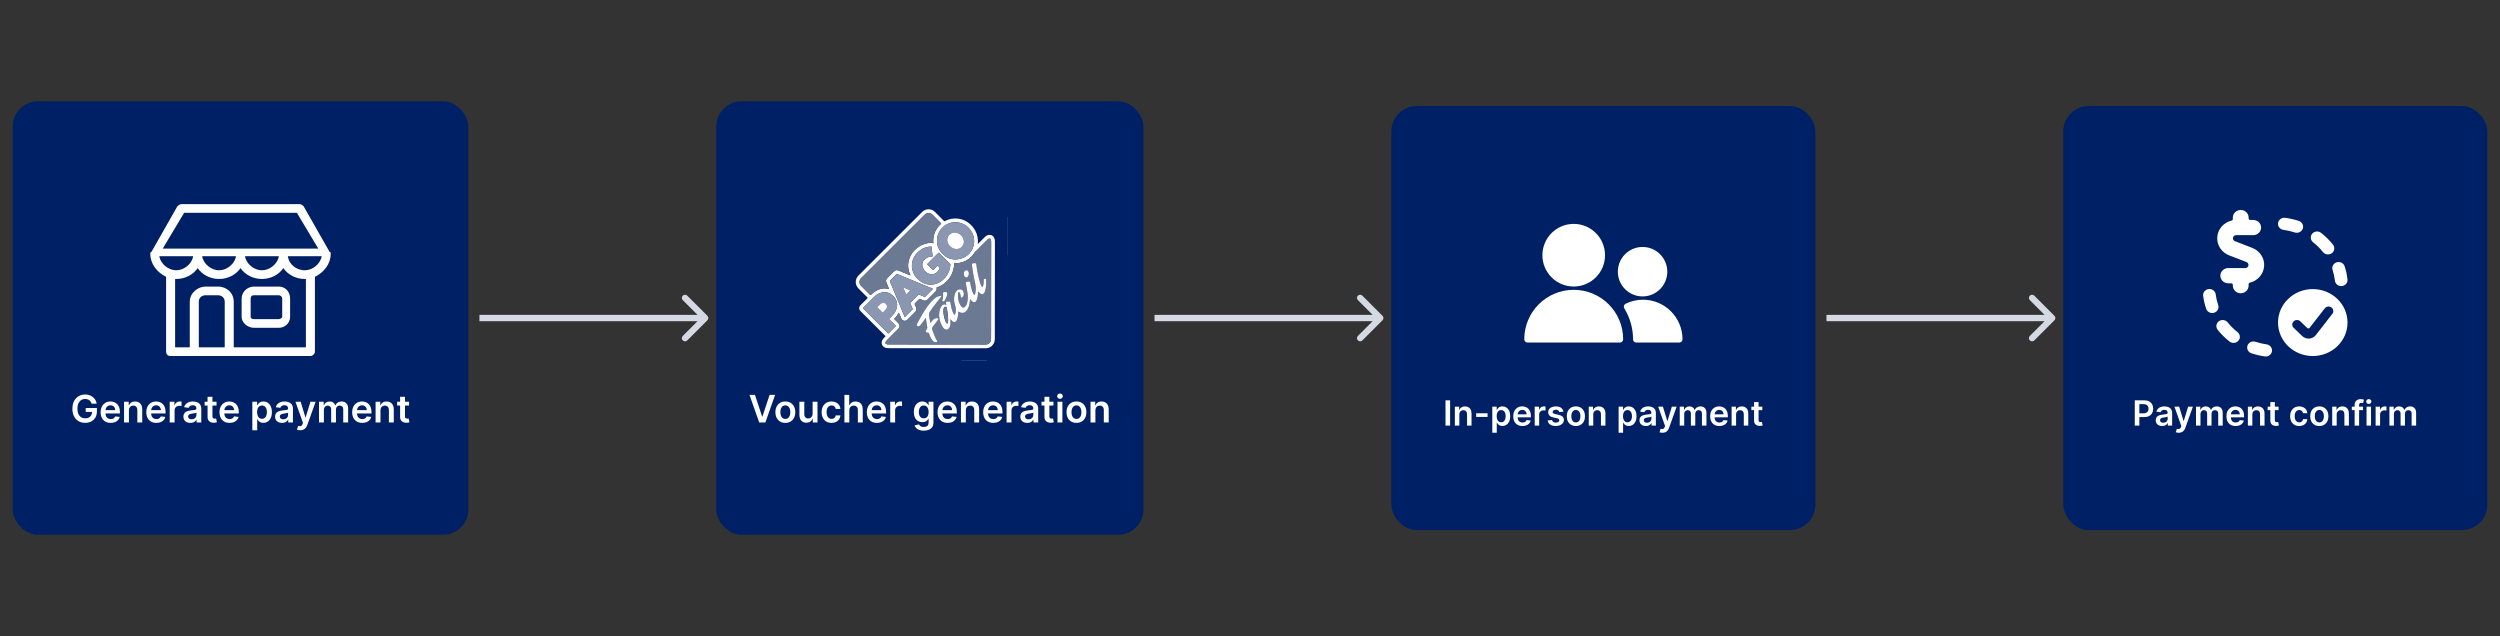 <svg width="790" height="201" viewBox="0 0 790 201" fill="none" xmlns="http://www.w3.org/2000/svg">
<rect x="0" y="0" width="790" height="201" fill="#333333" stroke="none"/>
<rect x="4" y="32" width="144" height="137" rx="8" fill="#002066"/>
<path fill-rule="evenodd" clip-rule="evenodd" d="M88.112 90.558C80.275 90.558 80.275 90.558 80.275 90.558C78.138 90.558 76.356 92.271 76.356 94.329C76.356 100.158 76.356 100.158 76.356 100.158C76.356 101.871 78.138 103.587 80.275 103.587C88.112 103.587 88.112 103.587 88.112 103.587C90.25 103.587 91.675 101.871 91.675 100.158C91.675 94.329 91.675 94.329 91.675 94.329C91.675 92.271 90.25 90.558 88.112 90.558ZM89.181 100.158C89.181 100.5 88.469 100.842 88.112 100.842C80.275 100.842 80.275 100.842 80.275 100.842C79.562 100.842 79.206 100.5 79.206 100.158C79.206 94.329 79.206 94.329 79.206 94.329C79.206 93.642 79.562 93.3 80.275 93.3C88.112 93.3 88.112 93.3 88.112 93.3C88.469 93.3 89.181 93.642 89.181 94.329V100.158ZM104.5 80.271C104.5 79.929 104.5 79.587 104.144 79.587C95.95 65.187 95.95 65.187 95.95 65.187C95.594 64.842 95.237 64.5 94.525 64.5C57.475 64.5 57.475 64.5 57.475 64.5C56.763 64.5 56.406 64.842 56.05 65.187C47.856 79.587 47.856 79.587 47.856 79.587C47.5 79.587 47.5 79.929 47.5 80.271C47.5 83.358 49.638 86.1 52.487 87.471C52.487 111.129 52.487 111.129 52.487 111.129C52.487 111.813 52.844 112.5 53.912 112.5C61.394 112.5 61.394 112.5 61.394 112.5C72.438 112.5 72.438 112.5 72.438 112.5C98.087 112.5 98.087 112.5 98.087 112.5C98.8 112.5 99.513 111.813 99.513 111.129C99.513 87.471 99.513 87.471 99.513 87.471C102.362 86.1 104.5 83.358 104.5 80.271ZM58.188 67.242C93.812 67.242 93.812 67.242 93.812 67.242C100.581 78.558 100.581 78.558 100.581 78.558C51.419 78.558 51.419 78.558 51.419 78.558L58.188 67.242ZM88.112 80.958C87.756 83.358 85.263 85.413 82.769 85.413C80.275 85.413 77.781 83.358 77.425 80.958H88.112ZM74.575 80.958C74.219 83.358 71.725 85.413 69.231 85.413C66.737 85.413 64.244 83.358 63.888 80.958H74.575ZM50.35 80.958C61.038 80.958 61.038 80.958 61.038 80.958C60.681 83.358 58.188 85.413 55.694 85.413C53.2 85.413 50.706 83.358 50.35 80.958ZM71.013 109.758C62.819 109.758 62.819 109.758 62.819 109.758C62.819 95.358 62.819 95.358 62.819 95.358C62.819 93.987 63.888 93.3 64.956 93.3C68.875 93.3 68.875 93.3 68.875 93.3C69.944 93.3 71.013 93.987 71.013 95.358C71.013 109.758 71.013 109.758 71.013 109.758ZM96.662 109.758C73.862 109.758 73.862 109.758 73.862 109.758C73.862 95.358 73.862 95.358 73.862 95.358C73.862 92.613 71.725 90.558 68.875 90.558C64.956 90.558 64.956 90.558 64.956 90.558C62.462 90.558 59.969 92.613 59.969 95.358C59.969 109.758 59.969 109.758 59.969 109.758C55.337 109.758 55.337 109.758 55.337 109.758C55.337 88.158 55.337 88.158 55.337 88.158C55.337 88.158 55.337 88.158 55.694 88.158C58.544 88.158 61.038 86.787 62.462 84.729C63.888 86.787 66.381 88.158 69.231 88.158C72.081 88.158 74.575 86.787 76 84.729C77.425 86.787 79.919 88.158 82.769 88.158C85.619 88.158 88.112 86.787 89.537 84.729C90.963 86.787 93.456 88.158 96.306 88.158C96.662 88.158 96.662 88.158 96.662 88.158C96.662 109.758 96.662 109.758 96.662 109.758ZM96.306 85.413C93.812 85.413 91.319 83.7 90.963 80.958C101.65 80.958 101.65 80.958 101.65 80.958C101.294 83.358 98.8 85.413 96.306 85.413Z" fill="white"/>
<path d="M28.942 127.56C28.871 127.33 28.773 127.124 28.648 126.942C28.526 126.757 28.378 126.599 28.204 126.469C28.034 126.338 27.838 126.24 27.616 126.175C27.395 126.107 27.153 126.072 26.892 126.072C26.423 126.072 26.006 126.19 25.639 126.426C25.273 126.662 24.984 127.009 24.774 127.466C24.567 127.92 24.463 128.474 24.463 129.128C24.463 129.787 24.567 130.345 24.774 130.803C24.982 131.26 25.27 131.608 25.639 131.847C26.009 132.082 26.438 132.2 26.926 132.2C27.369 132.2 27.753 132.115 28.077 131.945C28.403 131.774 28.655 131.533 28.831 131.22C29.007 130.905 29.095 130.536 29.095 130.112L29.453 130.168H27.084V128.932H30.625V129.98C30.625 130.727 30.466 131.374 30.148 131.919C29.829 132.464 29.392 132.885 28.835 133.18C28.278 133.473 27.639 133.619 26.918 133.619C26.114 133.619 25.408 133.439 24.8 133.078C24.195 132.714 23.722 132.199 23.381 131.531C23.043 130.861 22.874 130.065 22.874 129.145C22.874 128.44 22.973 127.811 23.172 127.257C23.374 126.703 23.655 126.233 24.016 125.847C24.376 125.457 24.8 125.162 25.285 124.96C25.771 124.756 26.3 124.653 26.871 124.653C27.354 124.653 27.804 124.724 28.222 124.866C28.639 125.006 29.01 125.205 29.334 125.463C29.66 125.722 29.929 126.028 30.139 126.384C30.349 126.739 30.487 127.131 30.553 127.56H28.942ZM34.983 133.628C34.327 133.628 33.76 133.491 33.283 133.219C32.809 132.943 32.444 132.554 32.188 132.051C31.932 131.545 31.804 130.95 31.804 130.266C31.804 129.592 31.932 129.001 32.188 128.493C32.446 127.982 32.807 127.584 33.27 127.3C33.733 127.013 34.277 126.869 34.902 126.869C35.306 126.869 35.686 126.935 36.044 127.065C36.405 127.193 36.723 127.392 36.999 127.662C37.277 127.932 37.496 128.276 37.655 128.693C37.814 129.108 37.894 129.602 37.894 130.176V130.649H32.529V129.609H36.415C36.412 129.314 36.348 129.051 36.223 128.821C36.098 128.588 35.924 128.405 35.699 128.271C35.478 128.138 35.219 128.071 34.924 128.071C34.608 128.071 34.331 128.148 34.093 128.301C33.854 128.452 33.668 128.651 33.534 128.898C33.404 129.142 33.337 129.411 33.334 129.703V130.611C33.334 130.991 33.404 131.318 33.543 131.591C33.682 131.861 33.877 132.068 34.127 132.213C34.377 132.355 34.669 132.426 35.005 132.426C35.229 132.426 35.432 132.395 35.614 132.332C35.796 132.267 35.953 132.172 36.087 132.047C36.221 131.922 36.321 131.767 36.39 131.582L37.83 131.744C37.739 132.125 37.566 132.457 37.31 132.741C37.057 133.023 36.733 133.241 36.338 133.398C35.944 133.551 35.492 133.628 34.983 133.628ZM40.742 129.665V133.5H39.199V126.955H40.673V128.067H40.75C40.901 127.7 41.141 127.409 41.47 127.193C41.803 126.977 42.213 126.869 42.702 126.869C43.153 126.869 43.547 126.966 43.882 127.159C44.22 127.352 44.481 127.632 44.666 127.999C44.854 128.365 44.946 128.81 44.943 129.332V133.5H43.401V129.571C43.401 129.134 43.287 128.791 43.06 128.544C42.835 128.297 42.524 128.173 42.126 128.173C41.856 128.173 41.617 128.233 41.406 128.352C41.199 128.469 41.035 128.638 40.916 128.859C40.8 129.081 40.742 129.349 40.742 129.665ZM49.409 133.628C48.753 133.628 48.186 133.491 47.709 133.219C47.234 132.943 46.869 132.554 46.614 132.051C46.358 131.545 46.23 130.95 46.23 130.266C46.23 129.592 46.358 129.001 46.614 128.493C46.872 127.982 47.233 127.584 47.696 127.3C48.159 127.013 48.703 126.869 49.328 126.869C49.731 126.869 50.112 126.935 50.47 127.065C50.831 127.193 51.149 127.392 51.425 127.662C51.703 127.932 51.922 128.276 52.081 128.693C52.24 129.108 52.32 129.602 52.32 130.176V130.649H46.955V129.609H50.841C50.838 129.314 50.774 129.051 50.649 128.821C50.524 128.588 50.349 128.405 50.125 128.271C49.903 128.138 49.645 128.071 49.349 128.071C49.034 128.071 48.757 128.148 48.519 128.301C48.28 128.452 48.094 128.651 47.96 128.898C47.83 129.142 47.763 129.411 47.76 129.703V130.611C47.76 130.991 47.83 131.318 47.969 131.591C48.108 131.861 48.303 132.068 48.553 132.213C48.803 132.355 49.095 132.426 49.43 132.426C49.655 132.426 49.858 132.395 50.04 132.332C50.222 132.267 50.379 132.172 50.513 132.047C50.646 131.922 50.747 131.767 50.815 131.582L52.256 131.744C52.165 132.125 51.992 132.457 51.736 132.741C51.483 133.023 51.159 133.241 50.764 133.398C50.369 133.551 49.918 133.628 49.409 133.628ZM53.625 133.5V126.955H55.12V128.045H55.189C55.308 127.668 55.512 127.376 55.802 127.172C56.095 126.964 56.429 126.861 56.804 126.861C56.889 126.861 56.984 126.865 57.089 126.874C57.197 126.879 57.287 126.889 57.358 126.903V128.322C57.292 128.3 57.189 128.28 57.047 128.263C56.907 128.243 56.772 128.233 56.642 128.233C56.36 128.233 56.108 128.294 55.883 128.416C55.662 128.536 55.487 128.702 55.359 128.915C55.231 129.128 55.167 129.374 55.167 129.652V133.5H53.625ZM60.149 133.632C59.734 133.632 59.36 133.558 59.028 133.411C58.699 133.26 58.437 133.038 58.244 132.746C58.054 132.453 57.959 132.092 57.959 131.663C57.959 131.294 58.027 130.989 58.163 130.747C58.299 130.506 58.485 130.312 58.721 130.168C58.957 130.023 59.223 129.913 59.518 129.839C59.816 129.763 60.125 129.707 60.443 129.673C60.826 129.634 61.137 129.598 61.376 129.567C61.615 129.533 61.788 129.482 61.896 129.413C62.007 129.342 62.062 129.233 62.062 129.085V129.06C62.062 128.739 61.967 128.49 61.777 128.314C61.586 128.138 61.312 128.05 60.954 128.05C60.576 128.05 60.277 128.132 60.055 128.297C59.836 128.462 59.689 128.656 59.612 128.881L58.172 128.676C58.285 128.278 58.473 127.946 58.734 127.679C58.995 127.409 59.315 127.207 59.693 127.074C60.071 126.938 60.488 126.869 60.946 126.869C61.261 126.869 61.575 126.906 61.887 126.98C62.2 127.054 62.485 127.176 62.744 127.347C63.002 127.514 63.21 127.743 63.366 128.033C63.525 128.322 63.605 128.685 63.605 129.119V133.5H62.122V132.601H62.071C61.977 132.783 61.845 132.953 61.674 133.112C61.507 133.268 61.295 133.395 61.039 133.491C60.787 133.585 60.49 133.632 60.149 133.632ZM60.549 132.499C60.859 132.499 61.127 132.437 61.355 132.315C61.582 132.19 61.757 132.026 61.879 131.821C62.004 131.616 62.066 131.393 62.066 131.152V130.381C62.018 130.42 61.936 130.457 61.819 130.491C61.706 130.526 61.578 130.555 61.436 130.581C61.294 130.607 61.153 130.629 61.014 130.649C60.875 130.669 60.754 130.686 60.652 130.7C60.422 130.732 60.216 130.783 60.034 130.854C59.852 130.925 59.709 131.024 59.603 131.152C59.498 131.277 59.446 131.439 59.446 131.638C59.446 131.922 59.549 132.136 59.757 132.281C59.964 132.426 60.228 132.499 60.549 132.499ZM68.424 126.955V128.148H64.662V126.955H68.424ZM65.591 125.386H67.133V131.531C67.133 131.739 67.164 131.898 67.227 132.009C67.292 132.116 67.377 132.19 67.483 132.23C67.588 132.27 67.704 132.29 67.832 132.29C67.929 132.29 68.017 132.283 68.096 132.268C68.179 132.254 68.241 132.241 68.284 132.23L68.544 133.436C68.461 133.464 68.343 133.496 68.19 133.53C68.039 133.564 67.855 133.584 67.636 133.589C67.25 133.601 66.902 133.543 66.592 133.415C66.282 133.284 66.037 133.082 65.855 132.81C65.676 132.537 65.588 132.196 65.591 131.787V125.386ZM72.542 133.628C71.886 133.628 71.319 133.491 70.842 133.219C70.367 132.943 70.002 132.554 69.746 132.051C69.491 131.545 69.363 130.95 69.363 130.266C69.363 129.592 69.491 129.001 69.746 128.493C70.005 127.982 70.366 127.584 70.829 127.3C71.292 127.013 71.836 126.869 72.461 126.869C72.864 126.869 73.245 126.935 73.603 127.065C73.964 127.193 74.282 127.392 74.558 127.662C74.836 127.932 75.055 128.276 75.214 128.693C75.373 129.108 75.452 129.602 75.452 130.176V130.649H70.087V129.609H73.974C73.971 129.314 73.907 129.051 73.782 128.821C73.657 128.588 73.482 128.405 73.258 128.271C73.036 128.138 72.778 128.071 72.482 128.071C72.167 128.071 71.89 128.148 71.651 128.301C71.413 128.452 71.227 128.651 71.093 128.898C70.962 129.142 70.896 129.411 70.893 129.703V130.611C70.893 130.991 70.962 131.318 71.102 131.591C71.241 131.861 71.435 132.068 71.685 132.213C71.935 132.355 72.228 132.426 72.563 132.426C72.788 132.426 72.991 132.395 73.173 132.332C73.354 132.267 73.512 132.172 73.646 132.047C73.779 131.922 73.88 131.767 73.948 131.582L75.388 131.744C75.298 132.125 75.124 132.457 74.869 132.741C74.616 133.023 74.292 133.241 73.897 133.398C73.502 133.551 73.05 133.628 72.542 133.628ZM79.734 135.955V126.955H81.251V128.037H81.341C81.42 127.878 81.532 127.709 81.677 127.53C81.822 127.348 82.018 127.193 82.265 127.065C82.512 126.935 82.828 126.869 83.211 126.869C83.717 126.869 84.173 126.999 84.579 127.257C84.988 127.513 85.312 127.892 85.551 128.395C85.792 128.895 85.913 129.509 85.913 130.236C85.913 130.955 85.795 131.565 85.559 132.068C85.323 132.571 85.002 132.955 84.596 133.219C84.19 133.483 83.73 133.615 83.216 133.615C82.841 133.615 82.529 133.553 82.282 133.428C82.035 133.303 81.836 133.152 81.686 132.976C81.538 132.797 81.423 132.628 81.341 132.469H81.277V135.955H79.734ZM81.247 130.227C81.247 130.651 81.306 131.021 81.426 131.339C81.548 131.658 81.723 131.906 81.95 132.085C82.18 132.261 82.459 132.349 82.785 132.349C83.126 132.349 83.412 132.259 83.642 132.077C83.872 131.892 84.045 131.641 84.162 131.322C84.281 131.001 84.341 130.636 84.341 130.227C84.341 129.821 84.282 129.46 84.166 129.145C84.049 128.83 83.876 128.582 83.646 128.403C83.416 128.224 83.129 128.135 82.785 128.135C82.456 128.135 82.176 128.222 81.946 128.395C81.716 128.568 81.541 128.811 81.421 129.124C81.305 129.436 81.247 129.804 81.247 130.227ZM89.118 133.632C88.703 133.632 88.329 133.558 87.997 133.411C87.667 133.26 87.406 133.038 87.213 132.746C87.022 132.453 86.927 132.092 86.927 131.663C86.927 131.294 86.995 130.989 87.132 130.747C87.268 130.506 87.454 130.312 87.69 130.168C87.926 130.023 88.191 129.913 88.487 129.839C88.785 129.763 89.093 129.707 89.412 129.673C89.795 129.634 90.106 129.598 90.345 129.567C90.584 129.533 90.757 129.482 90.865 129.413C90.975 129.342 91.031 129.233 91.031 129.085V129.06C91.031 128.739 90.936 128.49 90.745 128.314C90.555 128.138 90.281 128.05 89.923 128.05C89.545 128.05 89.245 128.132 89.024 128.297C88.805 128.462 88.657 128.656 88.581 128.881L87.14 128.676C87.254 128.278 87.441 127.946 87.703 127.679C87.964 127.409 88.284 127.207 88.662 127.074C89.039 126.938 89.457 126.869 89.914 126.869C90.23 126.869 90.544 126.906 90.856 126.98C91.169 127.054 91.454 127.176 91.713 127.347C91.971 127.514 92.179 127.743 92.335 128.033C92.494 128.322 92.573 128.685 92.573 129.119V133.5H91.091V132.601H91.039C90.946 132.783 90.814 132.953 90.643 133.112C90.475 133.268 90.264 133.395 90.008 133.491C89.755 133.585 89.459 133.632 89.118 133.632ZM89.518 132.499C89.828 132.499 90.096 132.437 90.323 132.315C90.551 132.19 90.725 132.026 90.848 131.821C90.973 131.616 91.035 131.393 91.035 131.152V130.381C90.987 130.42 90.904 130.457 90.788 130.491C90.674 130.526 90.546 130.555 90.404 130.581C90.262 130.607 90.122 130.629 89.983 130.649C89.843 130.669 89.723 130.686 89.62 130.7C89.39 130.732 89.184 130.783 89.002 130.854C88.821 130.925 88.677 131.024 88.572 131.152C88.467 131.277 88.414 131.439 88.414 131.638C88.414 131.922 88.518 132.136 88.725 132.281C88.933 132.426 89.197 132.499 89.518 132.499ZM94.849 135.955C94.639 135.955 94.444 135.938 94.265 135.903C94.089 135.872 93.948 135.835 93.843 135.793L94.201 134.591C94.426 134.656 94.626 134.688 94.802 134.685C94.978 134.682 95.133 134.626 95.267 134.518C95.403 134.413 95.518 134.237 95.612 133.99L95.744 133.636L93.37 126.955H95.007L96.515 131.898H96.584L98.096 126.955H99.737L97.116 134.293C96.994 134.639 96.832 134.936 96.63 135.183C96.429 135.433 96.181 135.624 95.889 135.754C95.599 135.888 95.252 135.955 94.849 135.955ZM100.804 133.5V126.955H102.279V128.067H102.355C102.492 127.692 102.718 127.399 103.033 127.189C103.348 126.976 103.725 126.869 104.162 126.869C104.605 126.869 104.979 126.977 105.283 127.193C105.59 127.406 105.806 127.697 105.931 128.067H105.999C106.144 127.703 106.388 127.413 106.732 127.197C107.078 126.979 107.489 126.869 107.963 126.869C108.566 126.869 109.057 127.06 109.438 127.44C109.819 127.821 110.009 128.376 110.009 129.107V133.5H108.462V129.345C108.462 128.939 108.354 128.642 108.138 128.455C107.922 128.264 107.658 128.169 107.346 128.169C106.973 128.169 106.682 128.286 106.472 128.518C106.265 128.749 106.161 129.048 106.161 129.418V133.5H104.648V129.281C104.648 128.943 104.546 128.673 104.341 128.472C104.14 128.27 103.875 128.169 103.549 128.169C103.327 128.169 103.125 128.226 102.944 128.339C102.762 128.45 102.617 128.608 102.509 128.812C102.401 129.014 102.347 129.25 102.347 129.52V133.5H100.804ZM114.472 133.628C113.815 133.628 113.249 133.491 112.771 133.219C112.297 132.943 111.932 132.554 111.676 132.051C111.42 131.545 111.293 130.95 111.293 130.266C111.293 129.592 111.42 129.001 111.676 128.493C111.935 127.982 112.295 127.584 112.759 127.3C113.222 127.013 113.766 126.869 114.391 126.869C114.794 126.869 115.175 126.935 115.533 127.065C115.893 127.193 116.212 127.392 116.487 127.662C116.766 127.932 116.984 128.276 117.143 128.693C117.303 129.108 117.382 129.602 117.382 130.176V130.649H112.017V129.609H115.903C115.901 129.314 115.837 129.051 115.712 128.821C115.587 128.588 115.412 128.405 115.188 128.271C114.966 128.138 114.707 128.071 114.412 128.071C114.097 128.071 113.82 128.148 113.581 128.301C113.342 128.452 113.156 128.651 113.023 128.898C112.892 129.142 112.825 129.411 112.822 129.703V130.611C112.822 130.991 112.892 131.318 113.031 131.591C113.17 131.861 113.365 132.068 113.615 132.213C113.865 132.355 114.158 132.426 114.493 132.426C114.717 132.426 114.92 132.395 115.102 132.332C115.284 132.267 115.442 132.172 115.575 132.047C115.709 131.922 115.81 131.767 115.878 131.582L117.318 131.744C117.227 132.125 117.054 132.457 116.798 132.741C116.545 133.023 116.222 133.241 115.827 133.398C115.432 133.551 114.98 133.628 114.472 133.628ZM120.23 129.665V133.5H118.687V126.955H120.162V128.067H120.238C120.389 127.7 120.629 127.409 120.958 127.193C121.291 126.977 121.701 126.869 122.19 126.869C122.642 126.869 123.035 126.966 123.37 127.159C123.708 127.352 123.97 127.632 124.154 127.999C124.342 128.365 124.434 128.81 124.431 129.332V133.5H122.889V129.571C122.889 129.134 122.775 128.791 122.548 128.544C122.324 128.297 122.012 128.173 121.615 128.173C121.345 128.173 121.105 128.233 120.895 128.352C120.687 128.469 120.524 128.638 120.404 128.859C120.288 129.081 120.23 129.349 120.23 129.665ZM129.268 126.955V128.148H125.505V126.955H129.268ZM126.434 125.386H127.977V131.531C127.977 131.739 128.008 131.898 128.071 132.009C128.136 132.116 128.221 132.19 128.326 132.23C128.431 132.27 128.548 132.29 128.676 132.29C128.772 132.29 128.86 132.283 128.94 132.268C129.022 132.254 129.085 132.241 129.127 132.23L129.387 133.436C129.305 133.464 129.187 133.496 129.034 133.53C128.883 133.564 128.699 133.584 128.48 133.589C128.093 133.601 127.745 133.543 127.436 133.415C127.126 133.284 126.88 133.082 126.699 132.81C126.52 132.537 126.431 132.196 126.434 131.787V125.386Z" fill="white"/>
<rect x="226.332" y="32" width="135" height="137" rx="8" fill="#002066"/>
<path fill-rule="evenodd" clip-rule="evenodd" d="M318.242 68.554C318.252 68.553 318.261 68.555 318.268 68.561C318.268 72.611 318.268 76.661 318.268 80.712C318.217 80.643 318.239 80.564 318.239 80.49C318.238 76.623 318.238 72.756 318.238 68.888C318.238 68.777 318.241 68.665 318.242 68.554Z" fill="white"/>
<path fill-rule="evenodd" clip-rule="evenodd" d="M311.942 113.94C311.939 113.948 311.938 113.957 311.937 113.967C309.208 113.967 306.479 113.967 303.75 113.967C303.812 113.916 303.886 113.937 303.955 113.937C306.506 113.936 309.057 113.936 311.608 113.936C311.72 113.936 311.831 113.939 311.942 113.94Z" fill="white"/>
<path fill-rule="evenodd" clip-rule="evenodd" d="M308.973 77.094C309.056 77.073 309.084 77.022 309.122 76.984C309.826 76.282 310.527 75.576 311.232 74.876C311.567 74.543 311.956 74.299 312.429 74.229C313.228 74.112 313.907 74.511 314.215 75.26C314.342 75.57 314.394 75.894 314.395 76.226C314.399 77.22 314.398 78.215 314.396 79.21C314.395 80.26 314.389 81.311 314.388 82.361C314.383 85.802 314.38 89.243 314.376 92.683C314.375 93.901 314.372 95.119 314.371 96.337C314.369 99.606 314.372 102.874 314.362 106.142C314.36 106.653 314.402 107.168 314.315 107.677C314.083 109.037 312.896 110.048 311.52 110.053C310.217 110.058 308.913 110.056 307.609 110.054C306.803 110.053 305.997 110.044 305.191 110.044C301.559 110.041 297.927 110.04 294.296 110.038C292.079 110.037 289.863 110.035 287.646 110.033C285.42 110.031 283.193 110.029 280.966 110.021C280.623 110.02 280.278 110.026 279.939 109.937C278.664 109.601 278.202 108.302 278.969 107.201C279.188 106.886 279.47 106.629 279.742 106.364C279.838 106.272 279.84 106.226 279.743 106.13C277.119 103.51 274.497 100.886 271.876 98.263C271.402 97.789 271.352 97.124 271.751 96.625C271.786 96.581 271.825 96.541 271.864 96.502C272.617 95.748 273.369 94.993 274.126 94.243C274.209 94.16 274.228 94.118 274.133 94.023C273.183 93.079 272.239 92.128 271.293 91.18C270.127 90.012 270.126 88.214 271.293 87.048C272.804 85.537 274.315 84.028 275.827 82.518C278.078 80.27 280.33 78.024 282.581 75.776C283.709 74.651 284.836 73.525 285.963 72.399C287.087 71.277 288.21 70.155 289.334 69.033C290.024 68.345 290.714 67.658 291.405 66.971C292.535 65.848 294.341 65.851 295.467 66.978C296.417 67.93 297.366 68.882 298.313 69.837C298.397 69.922 298.453 69.938 298.567 69.877C301.227 68.42 304.529 68.865 306.718 70.963C307.858 72.055 308.607 73.359 308.906 74.914C309.028 75.551 309.05 76.192 308.994 76.838C308.987 76.918 308.981 76.999 308.973 77.094ZM284.05 98.826C283.662 99.554 283.189 100.178 282.624 100.732C282.555 100.8 282.596 100.829 282.64 100.873C283.05 101.282 283.458 101.691 283.867 102.1C284.429 102.663 284.43 103.35 283.87 103.91C282.651 105.131 281.431 106.35 280.212 107.571C280.047 107.737 279.889 107.909 279.816 108.139C279.734 108.395 279.821 108.605 280.063 108.72C280.23 108.8 280.41 108.825 280.595 108.825C281.239 108.828 281.883 108.833 282.527 108.834C284.764 108.839 287 108.843 289.237 108.845C291.449 108.848 293.66 108.849 295.872 108.85C299.158 108.852 302.445 108.853 305.732 108.856C307.634 108.857 309.536 108.863 311.438 108.864C312.439 108.865 313.166 108.135 313.168 107.138C313.17 106.27 313.178 105.402 313.179 104.535C313.182 102.292 313.183 100.048 313.184 97.805C313.186 94.207 313.187 90.608 313.19 87.01C313.19 86.122 313.197 85.234 313.198 84.346C313.203 81.666 313.206 78.987 313.209 76.307C313.209 76.135 313.196 75.962 313.145 75.796C313.03 75.414 312.74 75.294 312.387 75.481C312.215 75.573 312.075 75.706 311.939 75.843C310.878 76.906 309.818 77.97 308.757 79.032C308.567 79.222 308.39 79.427 308.156 79.567C308.124 79.587 308.1 79.625 308.08 79.66C307.741 80.242 307.328 80.766 306.841 81.231C305.795 82.228 304.564 82.856 303.136 83.091C302.618 83.176 302.098 83.202 301.575 83.163C301.533 83.16 301.459 83.122 301.487 83.224C301.566 83.522 301.508 83.819 301.472 84.115C301.226 86.117 300.359 87.804 298.889 89.18C298.074 89.944 297.135 90.5 296.065 90.828C295.997 90.849 295.933 90.858 295.962 90.967C296.089 91.432 295.951 91.824 295.616 92.158C294.784 92.99 293.952 93.823 293.119 94.656C292.728 95.047 292.25 95.138 291.738 94.921C291.389 94.772 291.039 94.624 290.691 94.471C290.614 94.437 290.565 94.445 290.505 94.505C290.034 94.981 289.561 95.455 289.085 95.926C289.019 95.991 289.013 96.042 289.05 96.124C289.206 96.47 289.356 96.819 289.507 97.168C289.719 97.657 289.628 98.146 289.252 98.525C288.963 98.817 288.671 99.107 288.381 99.397C287.839 99.939 287.299 100.483 286.755 101.023C286.131 101.641 285.16 101.455 284.806 100.649C284.736 100.492 284.673 100.331 284.608 100.172C284.426 99.733 284.244 99.293 284.05 98.826ZM294.946 76.875C294.946 76.84 294.949 76.81 294.945 76.78C294.883 76.305 294.879 75.829 294.93 75.353C295.13 73.499 295.95 71.967 297.347 70.741C297.446 70.654 297.426 70.618 297.348 70.54C296.445 69.641 295.546 68.74 294.646 67.839C293.957 67.149 292.912 67.147 292.223 67.835C290.477 69.576 288.731 71.316 286.986 73.058C285.869 74.172 284.753 75.287 283.637 76.402C281.95 78.087 280.264 79.773 278.577 81.458C276.426 83.605 274.275 85.751 272.125 87.898C271.435 88.587 271.436 89.636 272.121 90.324C273.066 91.273 274.013 92.22 274.954 93.173C275.053 93.273 275.104 93.289 275.209 93.178C275.665 92.697 276.178 92.284 276.749 91.947C278.037 91.187 279.397 90.911 280.861 91.338C280.887 91.346 280.919 91.364 280.948 91.325C280.665 90.64 280.38 89.953 280.098 89.264C279.884 88.743 279.977 88.287 280.377 87.886C281.072 87.19 281.768 86.494 282.464 85.798C282.934 85.328 283.357 85.244 283.968 85.497C285.165 85.993 286.362 86.489 287.56 86.984C287.607 87.004 287.651 87.04 287.718 87.025C287.686 86.956 287.659 86.896 287.631 86.837C286.888 85.221 286.758 83.56 287.293 81.86C288.077 79.365 290.462 77.286 293.047 76.856C293.674 76.751 294.313 76.589 294.946 76.875ZM301.687 81.996C303.663 81.996 305.2 81.313 306.303 80.097C307.964 78.266 308.313 75.75 307.182 73.527C306.028 71.257 303.54 69.858 300.926 70.29C298.44 70.702 296.386 72.848 296.116 75.364C295.959 76.83 296.3 78.18 297.153 79.378C298.343 81.049 299.966 81.942 301.687 81.996ZM288.159 83.904C288.151 84.293 288.193 84.676 288.274 85.053C288.607 86.599 289.444 87.825 290.696 88.762C292.152 89.851 293.776 90.212 295.55 89.75C296.737 89.442 297.711 88.775 298.528 87.872C299.61 86.677 300.198 85.267 300.336 83.665C300.344 83.578 300.341 83.504 300.268 83.431C299.089 82.257 297.913 81.08 296.738 79.901C296.672 79.835 296.635 79.822 296.561 79.897C295.391 81.073 294.218 82.246 293.043 83.417C292.975 83.484 292.979 83.516 293.044 83.581C293.614 84.145 294.181 84.712 294.744 85.282C294.821 85.36 294.86 85.353 294.933 85.278C295.346 84.859 295.767 84.448 296.177 84.026C296.269 83.931 296.316 83.939 296.399 84.03C296.556 84.202 296.723 84.367 296.894 84.525C296.972 84.598 296.986 84.664 296.954 84.763C296.817 85.176 296.573 85.52 296.281 85.835C295.538 86.637 294.47 86.897 293.478 86.495C292.706 86.183 292.127 85.646 291.749 84.904C291.475 84.365 291.375 83.792 291.501 83.193C291.685 82.314 292.269 81.766 293.037 81.386C293.516 81.149 294.037 81.07 294.568 81.045C294.627 81.042 294.714 81.077 294.698 80.945C294.581 79.979 294.468 79.012 294.362 78.045C294.348 77.919 294.297 77.903 294.193 77.909C293.767 77.932 293.345 77.981 292.929 78.078C291.819 78.335 290.876 78.893 290.056 79.674C288.847 80.825 288.182 82.221 288.159 83.904ZM285.896 100.204C285.922 100.183 285.942 100.169 285.96 100.152C286.763 99.348 287.565 98.543 288.372 97.743C288.438 97.677 288.423 97.629 288.393 97.56C288.146 96.999 287.905 96.437 287.655 95.878C287.609 95.776 287.627 95.719 287.702 95.644C288.544 94.807 289.383 93.968 290.219 93.125C290.298 93.045 290.359 93.042 290.455 93.084C291.006 93.326 291.561 93.559 292.112 93.802C292.217 93.848 292.279 93.834 292.36 93.752C293.142 92.963 293.929 92.179 294.714 91.393C294.832 91.275 294.832 91.273 294.677 91.209C290.952 89.667 287.227 88.125 283.504 86.58C283.408 86.54 283.36 86.566 283.298 86.629C282.618 87.312 281.938 87.995 281.253 88.673C281.175 88.75 281.181 88.805 281.217 88.894C282.345 91.614 283.47 94.335 284.596 97.057C285.029 98.103 285.461 99.15 285.896 100.204ZM283.496 96.454C283.506 96.137 283.476 95.826 283.401 95.519C283.174 94.591 282.646 93.855 281.928 93.251C280.994 92.463 279.927 92.145 278.717 92.408C277.731 92.622 276.914 93.149 276.206 93.846C275.054 94.981 273.917 96.133 272.771 97.275C272.686 97.359 272.689 97.4 272.772 97.483C275.385 100.092 277.995 102.704 280.603 105.318C280.682 105.397 280.719 105.401 280.8 105.32C281.528 104.584 282.259 103.852 282.994 103.124C283.088 103.032 283.092 102.986 282.995 102.891C282.324 102.229 281.66 101.558 280.99 100.893C280.915 100.819 280.913 100.779 280.991 100.705C281.197 100.51 281.393 100.304 281.595 100.104C282.04 99.665 282.455 99.203 282.785 98.668C283.204 97.987 283.473 97.26 283.496 96.454Z" fill="#FEFDFD"/>
<path fill-rule="evenodd" clip-rule="evenodd" d="M284.05 98.825C284.243 99.293 284.425 99.732 284.607 100.171C284.673 100.33 284.736 100.491 284.805 100.648C285.16 101.454 286.131 101.641 286.755 101.022C287.299 100.482 287.839 99.938 288.38 99.396C288.671 99.106 288.962 98.816 289.251 98.524C289.627 98.145 289.718 97.656 289.506 97.167C289.355 96.818 289.205 96.469 289.049 96.123C289.012 96.041 289.018 95.99 289.084 95.925C289.561 95.454 290.034 94.98 290.505 94.504C290.565 94.443 290.614 94.436 290.691 94.47C291.038 94.623 291.388 94.772 291.738 94.92C292.249 95.137 292.728 95.046 293.119 94.655C293.951 93.823 294.783 92.989 295.616 92.157C295.95 91.823 296.088 91.431 295.962 90.966C295.932 90.857 295.997 90.847 296.064 90.827C297.135 90.499 298.074 89.943 298.889 89.179C300.358 87.803 301.225 86.116 301.471 84.114C301.507 83.818 301.565 83.521 301.486 83.223C301.459 83.121 301.533 83.159 301.574 83.162C302.098 83.201 302.618 83.175 303.135 83.09C304.563 82.855 305.794 82.227 306.84 81.23C307.328 80.765 307.74 80.241 308.08 79.659C308.1 79.624 308.123 79.586 308.156 79.566C308.39 79.426 308.567 79.221 308.756 79.031C309.818 77.969 310.877 76.905 311.938 75.842C312.074 75.705 312.214 75.572 312.386 75.48C312.739 75.293 313.029 75.413 313.145 75.795C313.195 75.961 313.209 76.134 313.208 76.306C313.206 78.986 313.202 81.665 313.198 84.345C313.196 85.233 313.19 86.121 313.189 87.009C313.186 90.607 313.185 94.206 313.183 97.804C313.182 100.047 313.181 102.291 313.178 104.534C313.177 105.401 313.17 106.269 313.168 107.137C313.166 108.134 312.438 108.864 311.438 108.863C309.535 108.862 307.634 108.856 305.732 108.855C302.445 108.852 299.158 108.851 295.871 108.849C293.66 108.848 291.448 108.847 289.237 108.844C287 108.842 284.763 108.838 282.526 108.833C281.882 108.832 281.238 108.827 280.594 108.824C280.41 108.824 280.23 108.799 280.062 108.719C279.82 108.604 279.733 108.394 279.815 108.138C279.889 107.908 280.046 107.736 280.212 107.57C281.43 106.349 282.65 105.129 283.87 103.909C284.43 103.349 284.429 102.662 283.867 102.099C283.458 101.69 283.049 101.28 282.64 100.872C282.595 100.827 282.554 100.799 282.623 100.731C283.189 100.178 283.662 99.554 284.05 98.825ZM306.547 94.5C306.6 94.568 306.631 94.607 306.661 94.646C306.838 94.876 307.026 95.096 307.249 95.281C307.481 95.472 307.745 95.558 308.043 95.476C308.319 95.4 308.48 95.198 308.592 94.946C308.882 94.288 309.003 93.591 309.074 92.883C309.1 92.625 309.112 92.366 309.132 92.075C309.189 92.141 309.221 92.178 309.253 92.216C309.426 92.428 309.603 92.638 309.824 92.803C310.262 93.131 310.808 93.009 311.062 92.525C311.147 92.364 311.214 92.193 311.268 92.019C311.655 90.785 311.686 89.517 311.633 88.24C311.63 88.161 311.591 88.133 311.521 88.126C311.38 88.111 311.238 88.108 311.097 88.127C310.876 88.157 310.832 88.21 310.844 88.437C310.872 88.957 310.818 89.47 310.741 89.982C310.716 90.152 310.68 90.322 310.605 90.479C310.508 90.683 310.384 90.701 310.239 90.525C310.182 90.456 310.132 90.377 310.092 90.296C309.926 89.965 309.787 89.623 309.682 89.267C309.112 87.332 308.746 85.356 308.497 83.357C308.482 83.232 308.428 83.183 308.305 83.173C308.057 83.153 307.81 83.149 307.562 83.175C307.199 83.213 307.104 83.319 307.125 83.685C307.127 83.726 307.131 83.766 307.136 83.806C307.182 84.158 307.23 84.51 307.276 84.862C307.451 86.204 307.674 87.539 307.998 88.854C308.274 89.975 308.443 91.1 308.254 92.255C308.213 92.51 308.174 92.766 308.067 93.004C307.974 93.211 307.869 93.222 307.719 93.048C307.636 92.951 307.577 92.839 307.524 92.724C307.395 92.448 307.285 92.166 307.186 91.878C306.887 91.012 306.704 90.12 306.581 89.214C306.56 89.058 306.495 88.997 306.34 88.989C306.101 88.977 305.864 88.976 305.626 88.997C305.279 89.028 305.16 89.169 305.205 89.518C305.287 90.167 305.421 90.807 305.531 91.451C305.649 92.15 305.807 92.845 305.815 93.559C305.823 94.336 305.79 95.112 305.57 95.864C305.441 96.304 305.221 96.697 304.866 96.998C304.535 97.278 304.195 97.259 303.892 96.953C303.699 96.756 303.539 96.534 303.408 96.292C302.801 95.177 302.623 93.982 302.759 92.731C302.772 92.613 302.807 92.502 302.882 92.408C302.987 92.276 303.104 92.275 303.208 92.408C303.313 92.542 303.375 92.697 303.415 92.862C303.506 93.246 303.597 93.63 303.684 94.016C303.699 94.085 303.712 94.108 303.791 94.082C304.206 93.947 304.451 93.658 304.539 93.24C304.622 92.846 304.566 92.458 304.407 92.094C304.237 91.703 303.93 91.466 303.501 91.421C302.957 91.364 302.537 91.61 302.201 92.009C301.894 92.373 301.724 92.809 301.617 93.267C301.356 94.374 301.46 95.46 301.812 96.532C302.099 97.405 302.109 98.285 301.841 99.165C301.809 99.273 301.783 99.416 301.649 99.433C301.509 99.451 301.442 99.321 301.379 99.219C301.211 98.946 301.095 98.648 300.987 98.348C300.648 97.415 300.442 96.45 300.31 95.468C300.292 95.335 300.24 95.273 300.1 95.264C299.847 95.249 299.594 95.246 299.341 95.271C299.014 95.304 298.902 95.436 298.936 95.761C298.956 95.962 298.994 96.16 299.026 96.372C298.911 96.328 298.81 96.284 298.705 96.249C298.323 96.122 297.988 96.193 297.705 96.49C297.54 96.665 297.407 96.861 297.296 97.073C296.922 97.79 296.777 98.562 296.755 99.361C296.729 100.359 296.948 101.313 297.314 102.236C297.552 102.836 297.86 103.393 298.318 103.853C298.773 104.308 299.406 104.282 299.835 103.803C299.961 103.662 300.055 103.501 300.131 103.328C300.388 102.743 300.391 102.126 300.358 101.505C300.346 101.272 300.329 101.04 300.29 100.808C300.503 101.06 300.703 101.315 300.95 101.527C301.452 101.958 302.046 101.828 302.318 101.227C302.613 100.577 302.73 99.883 302.804 99.18C302.829 98.935 302.841 98.688 302.861 98.423C303.04 98.533 303.202 98.635 303.375 98.717C304.031 99.024 304.681 98.927 305.189 98.445C305.4 98.244 305.578 98.018 305.731 97.771C306.188 97.027 306.362 96.198 306.457 95.345C306.488 95.075 306.515 94.805 306.547 94.5ZM293.99 102.04C293.86 101.217 293.674 100.438 293.591 99.642C293.545 99.199 293.633 98.805 293.898 98.424C294.528 97.522 295.161 96.623 295.84 95.757C296.369 95.082 296.901 94.41 297.43 93.736C297.475 93.678 297.544 93.618 297.495 93.534C297.447 93.452 297.362 93.481 297.288 93.487C296.438 93.55 295.729 93.909 295.106 94.482C294.338 95.19 293.674 95.987 293.057 96.825C291.933 98.352 291.024 100.01 290.114 101.667C289.951 101.965 289.795 102.267 289.709 102.599C289.626 102.919 289.728 103.071 290.052 103.119C290.092 103.125 290.133 103.127 290.173 103.127C290.504 103.12 290.727 102.924 290.92 102.688C291.467 102.02 291.957 101.311 292.431 100.591C292.459 100.547 292.479 100.468 292.541 100.482C292.596 100.493 292.576 100.569 292.582 100.617C292.708 101.566 292.837 102.515 293.016 103.456C293.042 103.595 293.022 103.701 292.943 103.81C292.768 104.054 292.626 104.316 292.537 104.606C292.489 104.763 292.54 104.885 292.665 104.979C292.755 105.048 292.859 105.089 292.971 105.108C293.1 105.13 293.231 105.147 293.361 105.168C293.483 105.189 293.552 105.253 293.583 105.382C293.77 106.178 294.133 106.892 294.617 107.547C294.726 107.694 294.848 107.829 294.997 107.938C295.317 108.172 295.858 108.183 296.155 107.961C296.286 107.864 296.296 107.806 296.182 107.693C296.024 107.538 295.91 107.354 295.809 107.16C295.496 106.561 295.255 105.932 295.009 105.305C294.837 104.867 294.649 104.434 294.57 103.965C294.529 103.716 294.555 103.494 294.727 103.282C295.143 102.77 295.539 102.243 295.943 101.722C296.135 101.474 296.324 101.222 296.491 100.956C296.594 100.791 296.579 100.741 296.413 100.639C296.238 100.533 296.05 100.492 295.845 100.519C295.51 100.564 295.235 100.733 294.984 100.943C294.613 101.253 294.303 101.621 293.99 102.04ZM299.339 92.911C299.35 92.446 299.183 92.271 298.779 92.268C298.549 92.266 298.327 92.317 298.105 92.37C297.984 92.398 297.957 92.462 297.97 92.578C298.064 93.362 298.016 94.135 297.779 94.892C297.759 94.956 297.748 95.021 297.754 95.087C297.765 95.197 297.824 95.263 297.934 95.281C298.142 95.314 298.443 95.169 298.542 94.981C298.67 94.74 298.797 94.497 298.918 94.252C299.136 93.808 299.31 93.351 299.339 92.911ZM306.17 86.526C306.169 86.165 306.094 85.902 305.956 85.7C305.69 85.31 305.239 85.267 304.902 85.599C304.444 86.052 304.437 86.967 304.888 87.483C305.159 87.793 305.519 87.793 305.792 87.482C306.05 87.186 306.165 86.838 306.17 86.526Z" fill="#6C7993"/>
<path fill-rule="evenodd" clip-rule="evenodd" d="M294.948 76.875C294.316 76.589 293.676 76.751 293.049 76.856C290.464 77.286 288.079 79.365 287.294 81.86C286.76 83.56 286.89 85.221 287.633 86.837C287.661 86.896 287.688 86.955 287.72 87.025C287.653 87.04 287.609 87.004 287.562 86.984C286.364 86.489 285.167 85.993 283.97 85.497C283.359 85.244 282.936 85.328 282.466 85.798C281.77 86.494 281.074 87.19 280.379 87.886C279.979 88.286 279.885 88.743 280.1 89.264C280.382 89.953 280.667 90.64 280.95 91.325C280.921 91.364 280.889 91.345 280.863 91.338C279.399 90.91 278.039 91.187 276.751 91.947C276.18 92.284 275.667 92.697 275.211 93.177C275.106 93.289 275.055 93.273 274.956 93.173C274.015 92.22 273.068 91.273 272.123 90.324C271.438 89.636 271.437 88.586 272.127 87.898C274.277 85.751 276.428 83.605 278.579 81.458C280.266 79.773 281.952 78.087 283.639 76.402C284.755 75.287 285.871 74.172 286.988 73.058C288.733 71.316 290.479 69.575 292.225 67.835C292.914 67.147 293.959 67.149 294.648 67.839C295.548 68.74 296.447 69.641 297.35 70.54C297.427 70.617 297.448 70.654 297.349 70.741C295.952 71.967 295.131 73.499 294.932 75.353C294.881 75.828 294.885 76.305 294.947 76.78C294.951 76.81 294.948 76.84 294.948 76.875Z" fill="#6C7993"/>
<path fill-rule="evenodd" clip-rule="evenodd" d="M301.687 81.996C299.966 81.942 298.342 81.049 297.153 79.378C296.299 78.179 295.958 76.83 296.115 75.364C296.385 72.848 298.439 70.701 300.926 70.29C303.539 69.858 306.027 71.256 307.182 73.527C308.312 75.75 307.964 78.266 306.302 80.097C305.199 81.313 303.663 81.996 301.687 81.996ZM302.264 78.702C302.904 78.702 303.534 78.436 303.937 77.994C304.611 77.256 304.759 76.41 304.421 75.482C304.017 74.374 302.888 73.528 301.795 73.49C300.369 73.442 299.236 74.599 299.341 75.998C299.449 77.436 300.818 78.702 302.264 78.702Z" fill="#8B97B1"/>
<path fill-rule="evenodd" clip-rule="evenodd" d="M288.161 83.904C288.184 82.221 288.849 80.825 290.059 79.674C290.878 78.893 291.822 78.335 292.932 78.078C293.348 77.981 293.769 77.932 294.195 77.909C294.299 77.903 294.35 77.919 294.364 78.045C294.47 79.012 294.584 79.979 294.7 80.945C294.716 81.077 294.629 81.042 294.57 81.045C294.039 81.07 293.518 81.149 293.039 81.386C292.271 81.767 291.687 82.314 291.503 83.193C291.378 83.792 291.477 84.365 291.752 84.904C292.129 85.646 292.709 86.183 293.48 86.495C294.472 86.897 295.54 86.637 296.283 85.835C296.575 85.52 296.819 85.176 296.956 84.763C296.988 84.664 296.974 84.598 296.896 84.525C296.725 84.367 296.558 84.202 296.401 84.03C296.318 83.939 296.271 83.931 296.179 84.026C295.769 84.448 295.348 84.859 294.936 85.278C294.863 85.353 294.823 85.36 294.746 85.282C294.183 84.712 293.616 84.145 293.046 83.581C292.981 83.516 292.978 83.484 293.045 83.417C294.22 82.246 295.393 81.073 296.563 79.897C296.637 79.822 296.674 79.834 296.741 79.901C297.915 81.08 299.091 82.257 300.27 83.431C300.343 83.504 300.346 83.578 300.339 83.665C300.201 85.267 299.612 86.677 298.53 87.872C297.713 88.775 296.739 89.442 295.552 89.75C293.778 90.212 292.154 89.851 290.698 88.762C289.446 87.825 288.609 86.599 288.276 85.053C288.195 84.676 288.153 84.293 288.161 83.904Z" fill="#8B97B1"/>
<path fill-rule="evenodd" clip-rule="evenodd" d="M285.896 100.204C285.46 99.15 285.029 98.103 284.596 97.056C283.471 94.335 282.345 91.614 281.217 88.894C281.181 88.805 281.175 88.75 281.253 88.673C281.938 87.995 282.618 87.312 283.298 86.629C283.36 86.566 283.408 86.54 283.504 86.579C287.227 88.125 290.952 89.667 294.677 91.209C294.832 91.273 294.832 91.275 294.714 91.393C293.929 92.179 293.142 92.963 292.36 93.752C292.279 93.834 292.217 93.848 292.112 93.802C291.561 93.559 291.006 93.326 290.455 93.084C290.359 93.042 290.298 93.045 290.219 93.125C289.383 93.968 288.544 94.807 287.702 95.644C287.627 95.719 287.609 95.776 287.655 95.878C287.905 96.436 288.146 96.999 288.393 97.56C288.423 97.628 288.438 97.677 288.372 97.743C287.565 98.543 286.763 99.348 285.96 100.152C285.943 100.169 285.922 100.183 285.896 100.204ZM287.622 91.782C286.87 91.448 286.14 91.123 285.377 90.784C285.454 90.96 285.515 91.098 285.576 91.237C285.821 91.797 286.066 92.358 286.315 92.917C286.33 92.952 286.328 93.075 286.425 92.979C286.819 92.586 287.213 92.191 287.622 91.782Z" fill="#8B97B1"/>
<path fill-rule="evenodd" clip-rule="evenodd" d="M283.498 96.453C283.475 97.26 283.207 97.987 282.787 98.667C282.458 99.202 282.042 99.665 281.598 100.104C281.395 100.303 281.199 100.509 280.993 100.704C280.915 100.778 280.918 100.818 280.993 100.893C281.663 101.557 282.326 102.228 282.998 102.89C283.094 102.986 283.09 103.031 282.997 103.124C282.261 103.851 281.53 104.584 280.802 105.319C280.722 105.4 280.684 105.396 280.605 105.317C277.997 102.703 275.387 100.092 272.774 97.482C272.692 97.4 272.688 97.358 272.773 97.274C273.92 96.133 275.056 94.981 276.209 93.845C276.916 93.149 277.733 92.621 278.719 92.407C279.929 92.144 280.997 92.462 281.931 93.25C282.648 93.855 283.176 94.59 283.403 95.518C283.478 95.825 283.508 96.137 283.498 96.453ZM277.165 97.09C277.212 97.125 277.252 97.148 277.284 97.18C277.808 97.703 278.332 98.225 278.853 98.751C278.92 98.819 278.95 98.781 278.996 98.735C279.27 98.458 279.548 98.183 279.822 97.906C279.929 97.798 280.021 97.676 280.099 97.545C280.568 96.763 280.153 95.831 279.264 95.68C278.904 95.619 278.595 95.763 278.322 95.977C277.906 96.302 277.569 96.711 277.165 97.09Z" fill="#8B97B1"/>
<path fill-rule="evenodd" clip-rule="evenodd" d="M306.548 94.5C306.515 94.805 306.488 95.075 306.458 95.345C306.363 96.197 306.188 97.026 305.731 97.77C305.579 98.018 305.401 98.244 305.19 98.444C304.682 98.926 304.031 99.024 303.376 98.716C303.202 98.635 303.041 98.532 302.861 98.422C302.842 98.688 302.83 98.934 302.804 99.18C302.731 99.883 302.614 100.576 302.319 101.226C302.046 101.828 301.452 101.957 300.951 101.527C300.703 101.315 300.504 101.059 300.291 100.807C300.33 101.04 300.347 101.272 300.359 101.505C300.391 102.126 300.389 102.743 300.132 103.328C300.056 103.501 299.962 103.662 299.835 103.803C299.406 104.281 298.774 104.307 298.319 103.852C297.86 103.393 297.553 102.835 297.315 102.236C296.949 101.312 296.729 100.359 296.756 99.36C296.777 98.562 296.922 97.789 297.297 97.073C297.408 96.86 297.54 96.664 297.706 96.49C297.989 96.193 298.324 96.122 298.706 96.249C298.81 96.284 298.911 96.328 299.026 96.372C298.994 96.159 298.957 95.961 298.936 95.761C298.903 95.435 299.015 95.303 299.342 95.27C299.594 95.245 299.847 95.248 300.101 95.264C300.241 95.272 300.293 95.335 300.311 95.468C300.442 96.449 300.648 97.414 300.987 98.347C301.096 98.647 301.212 98.945 301.38 99.218C301.443 99.32 301.51 99.45 301.65 99.433C301.784 99.415 301.809 99.272 301.842 99.165C302.11 98.285 302.099 97.404 301.813 96.532C301.46 95.459 301.357 94.374 301.617 93.266C301.725 92.808 301.895 92.373 302.201 92.009C302.537 91.609 302.957 91.363 303.501 91.42C303.931 91.465 304.238 91.703 304.408 92.094C304.567 92.458 304.623 92.846 304.54 93.239C304.452 93.658 304.207 93.946 303.792 94.082C303.712 94.108 303.7 94.084 303.684 94.015C303.597 93.63 303.506 93.245 303.415 92.861C303.376 92.697 303.313 92.542 303.209 92.408C303.105 92.274 302.988 92.276 302.883 92.407C302.808 92.502 302.772 92.612 302.76 92.73C302.623 93.982 302.802 95.176 303.409 96.292C303.54 96.534 303.7 96.756 303.893 96.952C304.195 97.259 304.536 97.277 304.866 96.997C305.222 96.696 305.442 96.304 305.571 95.864C305.791 95.111 305.824 94.336 305.816 93.558C305.808 92.845 305.65 92.15 305.531 91.451C305.421 90.807 305.287 90.167 305.205 89.518C305.161 89.169 305.28 89.028 305.627 88.996C305.864 88.975 306.102 88.977 306.34 88.989C306.496 88.997 306.561 89.058 306.582 89.214C306.704 90.119 306.888 91.011 307.186 91.877C307.285 92.165 307.396 92.448 307.524 92.723C307.578 92.839 307.636 92.951 307.72 93.048C307.87 93.222 307.974 93.21 308.067 93.004C308.174 92.766 308.213 92.51 308.255 92.254C308.444 91.1 308.275 89.975 307.999 88.853C307.675 87.538 307.451 86.204 307.277 84.861C307.231 84.509 307.183 84.158 307.137 83.806C307.131 83.766 307.127 83.725 307.125 83.685C307.104 83.319 307.2 83.213 307.562 83.175C307.811 83.149 308.058 83.152 308.306 83.172C308.428 83.182 308.482 83.232 308.498 83.357C308.747 85.356 309.113 87.332 309.683 89.266C309.788 89.622 309.927 89.964 310.092 90.296C310.133 90.376 310.182 90.455 310.24 90.525C310.384 90.701 310.508 90.683 310.606 90.479C310.681 90.321 310.716 90.151 310.742 89.982C310.819 89.47 310.873 88.956 310.845 88.437C310.832 88.209 310.877 88.156 311.097 88.126C311.238 88.107 311.38 88.111 311.522 88.125C311.591 88.132 311.63 88.16 311.634 88.24C311.687 89.516 311.655 90.785 311.269 92.019C311.214 92.193 311.148 92.363 311.062 92.525C310.808 93.008 310.263 93.131 309.825 92.803C309.603 92.637 309.427 92.428 309.253 92.216C309.222 92.177 309.189 92.141 309.133 92.074C309.112 92.366 309.1 92.625 309.074 92.882C309.004 93.591 308.883 94.288 308.592 94.946C308.481 95.198 308.319 95.4 308.043 95.476C307.746 95.558 307.481 95.472 307.25 95.28C307.026 95.095 306.839 94.875 306.662 94.645C306.631 94.607 306.601 94.568 306.548 94.5ZM299.605 100.803C299.561 99.641 299.378 98.494 299.196 97.348C299.159 97.114 298.973 96.974 298.708 96.947C298.517 96.927 298.372 97.032 298.277 97.261C298.166 97.532 298.13 97.818 298.124 98.109C298.096 99.362 298.382 100.551 298.861 101.7C298.928 101.859 299.018 102.008 299.141 102.131C299.306 102.296 299.417 102.271 299.496 102.054C299.519 101.992 299.536 101.928 299.549 101.864C299.625 101.514 299.614 101.159 299.605 100.803Z" fill="#FEFCFD"/>
<path fill-rule="evenodd" clip-rule="evenodd" d="M293.992 102.041C294.305 101.621 294.615 101.254 294.986 100.943C295.237 100.733 295.512 100.564 295.847 100.52C296.051 100.492 296.24 100.533 296.414 100.64C296.581 100.741 296.596 100.792 296.493 100.956C296.326 101.223 296.137 101.474 295.945 101.723C295.54 102.244 295.144 102.771 294.729 103.283C294.557 103.494 294.531 103.716 294.572 103.965C294.65 104.435 294.839 104.867 295.011 105.306C295.257 105.933 295.498 106.562 295.811 107.16C295.912 107.354 296.026 107.538 296.183 107.694C296.298 107.807 296.288 107.864 296.157 107.962C295.859 108.184 295.319 108.173 294.999 107.939C294.85 107.83 294.728 107.694 294.619 107.547C294.135 106.893 293.771 106.179 293.584 105.383C293.554 105.254 293.484 105.189 293.363 105.169C293.233 105.147 293.102 105.13 292.973 105.108C292.861 105.089 292.757 105.048 292.667 104.98C292.541 104.885 292.491 104.764 292.539 104.606C292.628 104.317 292.769 104.055 292.945 103.811C293.024 103.702 293.043 103.595 293.017 103.457C292.839 102.516 292.71 101.567 292.584 100.617C292.578 100.569 292.598 100.494 292.543 100.482C292.481 100.469 292.461 100.548 292.433 100.591C291.959 101.312 291.468 102.02 290.922 102.688C290.729 102.925 290.506 103.121 290.175 103.127C290.135 103.128 290.094 103.126 290.054 103.12C289.73 103.071 289.628 102.919 289.711 102.599C289.797 102.268 289.952 101.965 290.116 101.668C291.026 100.011 291.935 98.352 293.059 96.826C293.676 95.988 294.34 95.19 295.108 94.482C295.73 93.909 296.44 93.55 297.289 93.487C297.364 93.481 297.449 93.453 297.497 93.535C297.546 93.619 297.477 93.679 297.432 93.736C296.903 94.41 296.371 95.083 295.842 95.757C295.163 96.623 294.53 97.522 293.9 98.425C293.635 98.805 293.547 99.2 293.593 99.643C293.676 100.439 293.862 101.217 293.992 102.041Z" fill="#FEFDFE"/>
<path fill-rule="evenodd" clip-rule="evenodd" d="M299.341 92.912C299.312 93.352 299.137 93.809 298.919 94.253C298.799 94.498 298.672 94.741 298.544 94.982C298.444 95.17 298.143 95.315 297.936 95.282C297.825 95.264 297.766 95.198 297.756 95.088C297.749 95.022 297.76 94.957 297.78 94.893C298.017 94.136 298.066 93.363 297.972 92.579C297.958 92.463 297.985 92.399 298.106 92.371C298.328 92.318 298.55 92.267 298.78 92.269C299.184 92.271 299.352 92.446 299.341 92.912Z" fill="#FEFBFC"/>
<path fill-rule="evenodd" clip-rule="evenodd" d="M306.17 86.526C306.166 86.838 306.051 87.186 305.792 87.482C305.52 87.794 305.16 87.793 304.889 87.483C304.438 86.968 304.444 86.052 304.903 85.599C305.239 85.267 305.691 85.31 305.957 85.7C306.095 85.902 306.17 86.165 306.17 86.526Z" fill="#FEFBFC"/>
<path fill-rule="evenodd" clip-rule="evenodd" d="M302.265 78.702C300.82 78.703 299.45 77.436 299.343 75.998C299.238 74.599 300.37 73.442 301.797 73.491C302.89 73.528 304.019 74.374 304.423 75.482C304.761 76.411 304.612 77.256 303.939 77.995C303.536 78.437 302.905 78.702 302.265 78.702Z" fill="#FEFEFE"/>
<path fill-rule="evenodd" clip-rule="evenodd" d="M287.624 91.782C287.215 92.191 286.821 92.585 286.426 92.978C286.33 93.074 286.332 92.951 286.317 92.917C286.068 92.358 285.823 91.797 285.577 91.236C285.517 91.098 285.456 90.96 285.379 90.783C286.142 91.123 286.872 91.447 287.624 91.782Z" fill="#FBFBFC"/>
<path fill-rule="evenodd" clip-rule="evenodd" d="M277.164 97.091C277.568 96.712 277.905 96.302 278.321 95.977C278.594 95.763 278.903 95.619 279.263 95.68C280.152 95.831 280.567 96.764 280.098 97.546C280.02 97.676 279.928 97.798 279.821 97.906C279.546 98.183 279.269 98.458 278.995 98.735C278.949 98.781 278.919 98.819 278.851 98.751C278.331 98.225 277.807 97.703 277.283 97.181C277.251 97.149 277.211 97.125 277.164 97.091Z" fill="#FCFCFD"/>
<path fill-rule="evenodd" clip-rule="evenodd" d="M299.604 100.804C299.614 101.159 299.624 101.515 299.549 101.865C299.535 101.929 299.518 101.993 299.496 102.055C299.416 102.272 299.305 102.297 299.14 102.132C299.017 102.008 298.927 101.86 298.861 101.7C298.381 100.552 298.096 99.363 298.123 98.109C298.129 97.819 298.165 97.533 298.277 97.262C298.371 97.032 298.516 96.928 298.707 96.948C298.973 96.975 299.158 97.114 299.195 97.349C299.377 98.495 299.561 99.642 299.604 100.804Z" fill="#6C7993"/>
<path d="M238.567 124.773L240.839 131.642H240.928L243.195 124.773H244.934L241.857 133.5H239.906L236.833 124.773H238.567ZM248.167 133.628C247.528 133.628 246.974 133.487 246.505 133.206C246.037 132.925 245.673 132.531 245.414 132.026C245.159 131.52 245.031 130.929 245.031 130.253C245.031 129.577 245.159 128.984 245.414 128.476C245.673 127.967 246.037 127.572 246.505 127.291C246.974 127.01 247.528 126.869 248.167 126.869C248.806 126.869 249.36 127.01 249.829 127.291C250.298 127.572 250.66 127.967 250.916 128.476C251.174 128.984 251.304 129.577 251.304 130.253C251.304 130.929 251.174 131.52 250.916 132.026C250.66 132.531 250.298 132.925 249.829 133.206C249.36 133.487 248.806 133.628 248.167 133.628ZM248.176 132.392C248.522 132.392 248.812 132.297 249.045 132.107C249.278 131.913 249.451 131.655 249.565 131.331C249.681 131.007 249.74 130.646 249.74 130.249C249.74 129.848 249.681 129.486 249.565 129.162C249.451 128.835 249.278 128.575 249.045 128.382C248.812 128.189 248.522 128.092 248.176 128.092C247.821 128.092 247.525 128.189 247.289 128.382C247.056 128.575 246.882 128.835 246.765 129.162C246.652 129.486 246.595 129.848 246.595 130.249C246.595 130.646 246.652 131.007 246.765 131.331C246.882 131.655 247.056 131.913 247.289 132.107C247.525 132.297 247.821 132.392 248.176 132.392ZM256.785 130.747V126.955H258.327V133.5H256.832V132.337H256.763C256.616 132.703 256.373 133.003 256.035 133.236C255.7 133.469 255.286 133.585 254.795 133.585C254.366 133.585 253.987 133.49 253.657 133.3C253.33 133.107 253.075 132.827 252.89 132.46C252.705 132.091 252.613 131.645 252.613 131.122V126.955H254.156V130.884C254.156 131.298 254.269 131.628 254.496 131.872C254.724 132.116 255.022 132.239 255.391 132.239C255.619 132.239 255.839 132.183 256.052 132.072C256.265 131.962 256.44 131.797 256.576 131.578C256.715 131.357 256.785 131.08 256.785 130.747ZM262.769 133.628C262.115 133.628 261.554 133.484 261.086 133.197C260.62 132.911 260.26 132.514 260.007 132.009C259.757 131.5 259.632 130.915 259.632 130.253C259.632 129.588 259.76 129.001 260.016 128.493C260.272 127.982 260.632 127.584 261.098 127.3C261.567 127.013 262.121 126.869 262.76 126.869C263.292 126.869 263.762 126.967 264.171 127.163C264.583 127.357 264.911 127.631 265.155 127.986C265.4 128.338 265.539 128.75 265.573 129.222H264.098C264.039 128.906 263.897 128.643 263.672 128.433C263.451 128.22 263.154 128.114 262.782 128.114C262.466 128.114 262.189 128.199 261.951 128.369C261.712 128.537 261.526 128.778 261.392 129.094C261.262 129.409 261.196 129.787 261.196 130.227C261.196 130.673 261.262 131.057 261.392 131.378C261.523 131.696 261.706 131.942 261.942 132.115C262.181 132.286 262.461 132.371 262.782 132.371C263.009 132.371 263.212 132.328 263.391 132.243C263.573 132.155 263.725 132.028 263.847 131.864C263.969 131.699 264.053 131.499 264.098 131.263H265.573C265.536 131.726 265.4 132.136 265.164 132.494C264.928 132.849 264.607 133.128 264.201 133.33C263.794 133.528 263.317 133.628 262.769 133.628ZM268.382 129.665V133.5H266.839V124.773H268.348V128.067H268.425C268.578 127.697 268.815 127.406 269.136 127.193C269.46 126.977 269.872 126.869 270.372 126.869C270.827 126.869 271.223 126.964 271.561 127.155C271.899 127.345 272.161 127.624 272.345 127.99C272.533 128.357 272.626 128.804 272.626 129.332V133.5H271.084V129.571C271.084 129.131 270.97 128.788 270.743 128.544C270.518 128.297 270.203 128.173 269.797 128.173C269.524 128.173 269.28 128.233 269.064 128.352C268.851 128.469 268.683 128.638 268.561 128.859C268.442 129.081 268.382 129.349 268.382 129.665ZM277.097 133.628C276.44 133.628 275.874 133.491 275.396 133.219C274.922 132.943 274.557 132.554 274.301 132.051C274.045 131.545 273.918 130.95 273.918 130.266C273.918 129.592 274.045 129.001 274.301 128.493C274.56 127.982 274.92 127.584 275.384 127.3C275.847 127.013 276.391 126.869 277.016 126.869C277.419 126.869 277.8 126.935 278.158 127.065C278.518 127.193 278.837 127.392 279.112 127.662C279.391 127.932 279.609 128.276 279.768 128.693C279.928 129.108 280.007 129.602 280.007 130.176V130.649H274.642V129.609H278.528C278.526 129.314 278.462 129.051 278.337 128.821C278.212 128.588 278.037 128.405 277.812 128.271C277.591 128.138 277.332 128.071 277.037 128.071C276.722 128.071 276.445 128.148 276.206 128.301C275.967 128.452 275.781 128.651 275.648 128.898C275.517 129.142 275.45 129.411 275.447 129.703V130.611C275.447 130.991 275.517 131.318 275.656 131.591C275.795 131.861 275.99 132.068 276.24 132.213C276.49 132.355 276.783 132.426 277.118 132.426C277.342 132.426 277.545 132.395 277.727 132.332C277.909 132.267 278.067 132.172 278.2 132.047C278.334 131.922 278.435 131.767 278.503 131.582L279.943 131.744C279.852 132.125 279.679 132.457 279.423 132.741C279.17 133.023 278.847 133.241 278.452 133.398C278.057 133.551 277.605 133.628 277.097 133.628ZM281.312 133.5V126.955H282.808V128.045H282.876C282.995 127.668 283.2 127.376 283.49 127.172C283.782 126.964 284.116 126.861 284.491 126.861C284.576 126.861 284.672 126.865 284.777 126.874C284.885 126.879 284.974 126.889 285.045 126.903V128.322C284.98 128.3 284.876 128.28 284.734 128.263C284.595 128.243 284.46 128.233 284.329 128.233C284.048 128.233 283.795 128.294 283.571 128.416C283.349 128.536 283.174 128.702 283.047 128.915C282.919 129.128 282.855 129.374 282.855 129.652V133.5H281.312ZM291.893 136.091C291.339 136.091 290.863 136.016 290.466 135.865C290.068 135.717 289.748 135.518 289.507 135.268C289.265 135.018 289.098 134.741 289.004 134.438L290.393 134.101C290.456 134.229 290.547 134.355 290.666 134.48C290.785 134.608 290.946 134.713 291.147 134.795C291.352 134.881 291.609 134.923 291.919 134.923C292.356 134.923 292.718 134.817 293.005 134.604C293.292 134.393 293.436 134.047 293.436 133.564V132.324H293.359C293.279 132.483 293.163 132.646 293.01 132.814C292.859 132.982 292.659 133.122 292.409 133.236C292.162 133.349 291.85 133.406 291.475 133.406C290.973 133.406 290.517 133.288 290.108 133.053C289.701 132.814 289.377 132.459 289.136 131.987C288.897 131.513 288.778 130.919 288.778 130.206C288.778 129.487 288.897 128.881 289.136 128.386C289.377 127.889 289.703 127.513 290.112 127.257C290.521 126.999 290.977 126.869 291.48 126.869C291.863 126.869 292.179 126.935 292.426 127.065C292.676 127.193 292.875 127.348 293.022 127.53C293.17 127.709 293.282 127.878 293.359 128.037H293.444V126.955H294.966V133.607C294.966 134.166 294.832 134.629 294.565 134.996C294.298 135.362 293.933 135.636 293.47 135.818C293.007 136 292.481 136.091 291.893 136.091ZM291.906 132.196C292.233 132.196 292.511 132.116 292.741 131.957C292.971 131.798 293.146 131.57 293.265 131.271C293.385 130.973 293.444 130.615 293.444 130.197C293.444 129.786 293.385 129.425 293.265 129.115C293.149 128.805 292.975 128.565 292.745 128.395C292.518 128.222 292.238 128.135 291.906 128.135C291.562 128.135 291.275 128.224 291.045 128.403C290.815 128.582 290.642 128.828 290.525 129.141C290.409 129.45 290.35 129.803 290.35 130.197C290.35 130.598 290.409 130.949 290.525 131.25C290.645 131.548 290.819 131.781 291.049 131.949C291.282 132.114 291.568 132.196 291.906 132.196ZM299.444 133.628C298.788 133.628 298.221 133.491 297.744 133.219C297.27 132.943 296.904 132.554 296.649 132.051C296.393 131.545 296.265 130.95 296.265 130.266C296.265 129.592 296.393 129.001 296.649 128.493C296.907 127.982 297.268 127.584 297.731 127.3C298.194 127.013 298.738 126.869 299.363 126.869C299.767 126.869 300.147 126.935 300.505 127.065C300.866 127.193 301.184 127.392 301.46 127.662C301.738 127.932 301.957 128.276 302.116 128.693C302.275 129.108 302.355 129.602 302.355 130.176V130.649H296.99V129.609H300.876C300.873 129.314 300.809 129.051 300.684 128.821C300.559 128.588 300.385 128.405 300.16 128.271C299.939 128.138 299.68 128.071 299.385 128.071C299.069 128.071 298.792 128.148 298.554 128.301C298.315 128.452 298.129 128.651 297.995 128.898C297.865 129.142 297.798 129.411 297.795 129.703V130.611C297.795 130.991 297.865 131.318 298.004 131.591C298.143 131.861 298.338 132.068 298.588 132.213C298.838 132.355 299.13 132.426 299.466 132.426C299.69 132.426 299.893 132.395 300.075 132.332C300.257 132.267 300.414 132.172 300.548 132.047C300.681 131.922 300.782 131.767 300.85 131.582L302.291 131.744C302.2 132.125 302.027 132.457 301.771 132.741C301.518 133.023 301.194 133.241 300.799 133.398C300.404 133.551 299.953 133.628 299.444 133.628ZM305.202 129.665V133.5H303.66V126.955H305.134V128.067H305.211C305.362 127.7 305.602 127.409 305.931 127.193C306.263 126.977 306.674 126.869 307.163 126.869C307.614 126.869 308.008 126.966 308.343 127.159C308.681 127.352 308.942 127.632 309.127 127.999C309.315 128.365 309.407 128.81 309.404 129.332V133.5H307.862V129.571C307.862 129.134 307.748 128.791 307.521 128.544C307.296 128.297 306.985 128.173 306.587 128.173C306.317 128.173 306.077 128.233 305.867 128.352C305.66 128.469 305.496 128.638 305.377 128.859C305.261 129.081 305.202 129.349 305.202 129.665ZM313.87 133.628C313.214 133.628 312.647 133.491 312.17 133.219C311.695 132.943 311.33 132.554 311.075 132.051C310.819 131.545 310.691 130.95 310.691 130.266C310.691 129.592 310.819 129.001 311.075 128.493C311.333 127.982 311.694 127.584 312.157 127.3C312.62 127.013 313.164 126.869 313.789 126.869C314.192 126.869 314.573 126.935 314.931 127.065C315.292 127.193 315.61 127.392 315.886 127.662C316.164 127.932 316.383 128.276 316.542 128.693C316.701 129.108 316.781 129.602 316.781 130.176V130.649H311.415V129.609H315.302C315.299 129.314 315.235 129.051 315.11 128.821C314.985 128.588 314.81 128.405 314.586 128.271C314.364 128.138 314.106 128.071 313.81 128.071C313.495 128.071 313.218 128.148 312.979 128.301C312.741 128.452 312.555 128.651 312.421 128.898C312.29 129.142 312.224 129.411 312.221 129.703V130.611C312.221 130.991 312.29 131.318 312.43 131.591C312.569 131.861 312.763 132.068 313.013 132.213C313.263 132.355 313.556 132.426 313.891 132.426C314.116 132.426 314.319 132.395 314.501 132.332C314.683 132.267 314.84 132.172 314.974 132.047C315.107 131.922 315.208 131.767 315.276 131.582L316.717 131.744C316.626 132.125 316.452 132.457 316.197 132.741C315.944 133.023 315.62 133.241 315.225 133.398C314.83 133.551 314.379 133.628 313.87 133.628ZM318.086 133.5V126.955H319.581V128.045H319.65C319.769 127.668 319.973 127.376 320.263 127.172C320.556 126.964 320.89 126.861 321.265 126.861C321.35 126.861 321.445 126.865 321.55 126.874C321.658 126.879 321.748 126.889 321.819 126.903V128.322C321.753 128.3 321.65 128.28 321.507 128.263C321.368 128.243 321.233 128.233 321.103 128.233C320.821 128.233 320.569 128.294 320.344 128.416C320.123 128.536 319.948 128.702 319.82 128.915C319.692 129.128 319.628 129.374 319.628 129.652V133.5H318.086ZM324.61 133.632C324.195 133.632 323.821 133.558 323.489 133.411C323.159 133.26 322.898 133.038 322.705 132.746C322.515 132.453 322.419 132.092 322.419 131.663C322.419 131.294 322.488 130.989 322.624 130.747C322.76 130.506 322.946 130.312 323.182 130.168C323.418 130.023 323.684 129.913 323.979 129.839C324.277 129.763 324.586 129.707 324.904 129.673C325.287 129.634 325.598 129.598 325.837 129.567C326.076 129.533 326.249 129.482 326.357 129.413C326.468 129.342 326.523 129.233 326.523 129.085V129.06C326.523 128.739 326.428 128.49 326.238 128.314C326.047 128.138 325.773 128.05 325.415 128.05C325.037 128.05 324.738 128.132 324.516 128.297C324.297 128.462 324.15 128.656 324.073 128.881L322.632 128.676C322.746 128.278 322.934 127.946 323.195 127.679C323.456 127.409 323.776 127.207 324.154 127.074C324.532 126.938 324.949 126.869 325.407 126.869C325.722 126.869 326.036 126.906 326.348 126.98C326.661 127.054 326.946 127.176 327.205 127.347C327.463 127.514 327.671 127.743 327.827 128.033C327.986 128.322 328.066 128.685 328.066 129.119V133.5H326.583V132.601H326.532C326.438 132.783 326.306 132.953 326.135 133.112C325.968 133.268 325.756 133.395 325.5 133.491C325.248 133.585 324.951 133.632 324.61 133.632ZM325.01 132.499C325.32 132.499 325.588 132.437 325.816 132.315C326.043 132.19 326.218 132.026 326.34 131.821C326.465 131.616 326.527 131.393 326.527 131.152V130.381C326.479 130.42 326.397 130.457 326.28 130.491C326.167 130.526 326.039 130.555 325.897 130.581C325.755 130.607 325.614 130.629 325.475 130.649C325.336 130.669 325.215 130.686 325.113 130.7C324.882 130.732 324.676 130.783 324.495 130.854C324.313 130.925 324.169 131.024 324.064 131.152C323.959 131.277 323.907 131.439 323.907 131.638C323.907 131.922 324.01 132.136 324.218 132.281C324.425 132.426 324.689 132.499 325.01 132.499ZM332.885 126.955V128.148H329.123V126.955H332.885ZM330.051 125.386H331.594V131.531C331.594 131.739 331.625 131.898 331.688 132.009C331.753 132.116 331.838 132.19 331.944 132.23C332.049 132.27 332.165 132.29 332.293 132.29C332.39 132.29 332.478 132.283 332.557 132.268C332.64 132.254 332.702 132.241 332.745 132.23L333.005 133.436C332.922 133.464 332.804 133.496 332.651 133.53C332.5 133.564 332.316 133.584 332.097 133.589C331.711 133.601 331.363 133.543 331.053 133.415C330.743 133.284 330.498 133.082 330.316 132.81C330.137 132.537 330.049 132.196 330.051 131.787V125.386ZM334.175 133.5V126.955H335.718V133.5H334.175ZM334.951 126.026C334.707 126.026 334.496 125.945 334.32 125.783C334.144 125.618 334.056 125.42 334.056 125.19C334.056 124.957 334.144 124.76 334.32 124.598C334.496 124.433 334.707 124.351 334.951 124.351C335.198 124.351 335.408 124.433 335.582 124.598C335.758 124.76 335.846 124.957 335.846 125.19C335.846 125.42 335.758 125.618 335.582 125.783C335.408 125.945 335.198 126.026 334.951 126.026ZM340.159 133.628C339.52 133.628 338.966 133.487 338.498 133.206C338.029 132.925 337.665 132.531 337.407 132.026C337.151 131.52 337.023 130.929 337.023 130.253C337.023 129.577 337.151 128.984 337.407 128.476C337.665 127.967 338.029 127.572 338.498 127.291C338.966 127.01 339.52 126.869 340.159 126.869C340.799 126.869 341.353 127.01 341.821 127.291C342.29 127.572 342.652 127.967 342.908 128.476C343.167 128.984 343.296 129.577 343.296 130.253C343.296 130.929 343.167 131.52 342.908 132.026C342.652 132.531 342.29 132.925 341.821 133.206C341.353 133.487 340.799 133.628 340.159 133.628ZM340.168 132.392C340.515 132.392 340.804 132.297 341.037 132.107C341.27 131.913 341.444 131.655 341.557 131.331C341.674 131.007 341.732 130.646 341.732 130.249C341.732 129.848 341.674 129.486 341.557 129.162C341.444 128.835 341.27 128.575 341.037 128.382C340.804 128.189 340.515 128.092 340.168 128.092C339.813 128.092 339.517 128.189 339.282 128.382C339.049 128.575 338.874 128.835 338.757 129.162C338.644 129.486 338.587 129.848 338.587 130.249C338.587 130.646 338.644 131.007 338.757 131.331C338.874 131.655 339.049 131.913 339.282 132.107C339.517 132.297 339.813 132.392 340.168 132.392ZM346.148 129.665V133.5H344.605V126.955H346.08V128.067H346.156C346.307 127.7 346.547 127.409 346.876 127.193C347.209 126.977 347.619 126.869 348.108 126.869C348.56 126.869 348.953 126.966 349.288 127.159C349.626 127.352 349.888 127.632 350.072 127.999C350.26 128.365 350.352 128.81 350.349 129.332V133.5H348.807V129.571C348.807 129.134 348.693 128.791 348.466 128.544C348.241 128.297 347.93 128.173 347.533 128.173C347.263 128.173 347.023 128.233 346.812 128.352C346.605 128.469 346.442 128.638 346.322 128.859C346.206 129.081 346.148 129.349 346.148 129.665Z" fill="white"/>
<path d="M223.539 101.207C223.93 100.817 223.93 100.183 223.539 99.793L217.175 93.429C216.785 93.038 216.151 93.038 215.761 93.429C215.37 93.82 215.37 94.453 215.761 94.843L221.418 100.5L215.761 106.157C215.37 106.547 215.37 107.181 215.761 107.571C216.151 107.962 216.785 107.962 217.175 107.571L223.539 101.207ZM151.5 101.5H222.832V99.5H151.5V101.5Z" fill="#D4D9E3"/>
<rect x="439.668" y="33.5" width="134" height="134" rx="8" fill="#002066"/>
<path fill-rule="evenodd" clip-rule="evenodd" d="M497.293 90.542C502.758 90.542 507.189 86.111 507.189 80.646C507.189 75.18 502.758 70.75 497.293 70.75C491.828 70.75 487.397 75.18 487.397 80.646C487.397 86.111 491.828 90.542 497.293 90.542ZM526.864 85.854C526.864 90.169 523.366 93.667 519.051 93.667C514.737 93.667 511.239 90.169 511.239 85.854C511.239 81.539 514.737 78.042 519.051 78.042C523.366 78.042 526.864 81.539 526.864 85.854ZM513.712 95.975C515.41 95.142 517.276 94.709 519.168 94.708C526.072 94.708 531.668 100.305 531.668 107.208C531.668 107.784 531.202 108.25 530.626 108.25H517.085C516.509 108.25 516.043 107.784 516.043 107.208C516.043 103.765 515.087 100.389 513.283 97.456C513.129 97.206 513.088 96.903 513.169 96.621C513.251 96.339 513.448 96.104 513.712 95.975ZM497.293 91.583C505.922 91.583 512.918 98.579 512.918 107.208C512.918 107.784 512.452 108.25 511.876 108.25H482.71C482.134 108.25 481.668 107.784 481.668 107.208C481.668 98.579 488.664 91.583 497.293 91.583Z" fill="white"/>
<path d="M458.23 126.5V134.5H456.781V126.5H458.23ZM461.151 130.984V134.5H459.737V128.5H461.088V129.52H461.159C461.297 129.184 461.517 128.917 461.819 128.719C462.124 128.521 462.5 128.422 462.948 128.422C463.362 128.422 463.722 128.51 464.03 128.687C464.34 128.865 464.579 129.121 464.749 129.457C464.92 129.793 465.005 130.201 465.002 130.68V134.5H463.588V130.898C463.588 130.497 463.484 130.184 463.276 129.957C463.07 129.73 462.785 129.617 462.42 129.617C462.173 129.617 461.953 129.672 461.76 129.781C461.57 129.888 461.42 130.043 461.311 130.246C461.204 130.449 461.151 130.695 461.151 130.984ZM470.077 130.586V131.75H466.475V130.586H470.077ZM471.564 136.75V128.5H472.955V129.492H473.037C473.11 129.346 473.212 129.191 473.345 129.027C473.478 128.861 473.658 128.719 473.884 128.602C474.111 128.482 474.4 128.422 474.751 128.422C475.215 128.422 475.633 128.54 476.005 128.777C476.38 129.012 476.677 129.359 476.896 129.82C477.117 130.279 477.228 130.841 477.228 131.508C477.228 132.167 477.12 132.727 476.904 133.187C476.688 133.648 476.393 134 476.021 134.242C475.649 134.484 475.227 134.605 474.755 134.605C474.412 134.605 474.126 134.548 473.9 134.434C473.673 134.319 473.491 134.181 473.353 134.02C473.218 133.855 473.112 133.701 473.037 133.555H472.978V136.75H471.564ZM472.951 131.5C472.951 131.888 473.005 132.228 473.115 132.52C473.227 132.811 473.387 133.039 473.595 133.203C473.806 133.365 474.061 133.445 474.361 133.445C474.673 133.445 474.935 133.362 475.146 133.195C475.357 133.026 475.516 132.796 475.623 132.504C475.732 132.21 475.787 131.875 475.787 131.5C475.787 131.128 475.733 130.797 475.626 130.508C475.52 130.219 475.361 129.992 475.15 129.828C474.939 129.664 474.676 129.582 474.361 129.582C474.059 129.582 473.802 129.661 473.591 129.82C473.38 129.979 473.22 130.202 473.111 130.488C473.004 130.775 472.951 131.112 472.951 131.5ZM481.095 134.617C480.494 134.617 479.974 134.492 479.537 134.242C479.102 133.99 478.767 133.633 478.533 133.172C478.298 132.708 478.181 132.163 478.181 131.535C478.181 130.918 478.298 130.376 478.533 129.91C478.77 129.441 479.1 129.077 479.525 128.816C479.949 128.553 480.448 128.422 481.021 128.422C481.391 128.422 481.74 128.482 482.068 128.602C482.399 128.719 482.69 128.901 482.943 129.148C483.198 129.396 483.399 129.711 483.544 130.094C483.69 130.474 483.763 130.927 483.763 131.453V131.887H478.845V130.934H482.408C482.405 130.663 482.347 130.422 482.232 130.211C482.117 129.997 481.957 129.829 481.751 129.707C481.548 129.585 481.311 129.523 481.041 129.523C480.751 129.523 480.498 129.594 480.279 129.734C480.06 129.872 479.889 130.055 479.767 130.281C479.647 130.505 479.586 130.751 479.583 131.02V131.852C479.583 132.201 479.647 132.5 479.775 132.75C479.903 132.997 480.081 133.187 480.31 133.32C480.539 133.451 480.807 133.516 481.115 133.516C481.32 133.516 481.507 133.487 481.673 133.43C481.84 133.37 481.985 133.283 482.107 133.168C482.229 133.053 482.322 132.911 482.384 132.742L483.705 132.891C483.621 133.24 483.462 133.544 483.228 133.805C482.996 134.062 482.699 134.263 482.337 134.406C481.975 134.547 481.561 134.617 481.095 134.617ZM484.959 134.5V128.5H486.331V129.5H486.393C486.502 129.154 486.69 128.887 486.956 128.699C487.224 128.509 487.53 128.414 487.874 128.414C487.952 128.414 488.039 128.418 488.135 128.426C488.234 128.431 488.316 128.44 488.381 128.453V129.754C488.321 129.733 488.226 129.715 488.096 129.699C487.969 129.681 487.845 129.672 487.725 129.672C487.467 129.672 487.236 129.728 487.03 129.84C486.827 129.949 486.667 130.102 486.549 130.297C486.432 130.492 486.374 130.717 486.374 130.973V134.5H484.959ZM494.063 130.086L492.774 130.227C492.737 130.096 492.674 129.974 492.583 129.859C492.494 129.745 492.374 129.652 492.223 129.582C492.072 129.512 491.887 129.477 491.668 129.477C491.374 129.477 491.127 129.54 490.926 129.668C490.728 129.796 490.631 129.961 490.633 130.164C490.631 130.339 490.694 130.48 490.825 130.59C490.958 130.699 491.176 130.789 491.481 130.859L492.504 131.078C493.072 131.201 493.494 131.395 493.77 131.66C494.049 131.926 494.189 132.273 494.192 132.703C494.189 133.081 494.079 133.414 493.86 133.703C493.644 133.99 493.343 134.214 492.958 134.375C492.572 134.536 492.129 134.617 491.629 134.617C490.895 134.617 490.304 134.464 489.856 134.156C489.408 133.846 489.141 133.415 489.055 132.863L490.434 132.73C490.497 133.001 490.629 133.206 490.833 133.344C491.036 133.482 491.3 133.551 491.625 133.551C491.961 133.551 492.231 133.482 492.434 133.344C492.64 133.206 492.743 133.035 492.743 132.832C492.743 132.66 492.676 132.518 492.543 132.406C492.413 132.294 492.21 132.208 491.934 132.148L490.911 131.934C490.335 131.814 489.909 131.612 489.633 131.328C489.357 131.042 489.221 130.68 489.223 130.242C489.221 129.872 489.321 129.552 489.524 129.281C489.73 129.008 490.015 128.797 490.379 128.648C490.747 128.497 491.17 128.422 491.649 128.422C492.352 128.422 492.905 128.572 493.309 128.871C493.715 129.171 493.967 129.576 494.063 130.086ZM497.975 134.617C497.389 134.617 496.881 134.488 496.452 134.23C496.022 133.973 495.689 133.612 495.452 133.148C495.217 132.685 495.1 132.143 495.1 131.523C495.1 130.904 495.217 130.361 495.452 129.895C495.689 129.428 496.022 129.066 496.452 128.809C496.881 128.551 497.389 128.422 497.975 128.422C498.561 128.422 499.069 128.551 499.499 128.809C499.928 129.066 500.26 129.428 500.495 129.895C500.732 130.361 500.85 130.904 500.85 131.523C500.85 132.143 500.732 132.685 500.495 133.148C500.26 133.612 499.928 133.973 499.499 134.23C499.069 134.488 498.561 134.617 497.975 134.617ZM497.983 133.484C498.301 133.484 498.566 133.397 498.78 133.223C498.993 133.046 499.152 132.809 499.256 132.512C499.363 132.215 499.417 131.884 499.417 131.52C499.417 131.152 499.363 130.82 499.256 130.523C499.152 130.224 498.993 129.986 498.78 129.809C498.566 129.632 498.301 129.543 497.983 129.543C497.657 129.543 497.387 129.632 497.17 129.809C496.957 129.986 496.797 130.224 496.69 130.523C496.586 130.82 496.534 131.152 496.534 131.52C496.534 131.884 496.586 132.215 496.69 132.512C496.797 132.809 496.957 133.046 497.17 133.223C497.387 133.397 497.657 133.484 497.983 133.484ZM503.464 130.984V134.5H502.05V128.5H503.402V129.52H503.472C503.61 129.184 503.83 128.917 504.132 128.719C504.437 128.521 504.813 128.422 505.261 128.422C505.675 128.422 506.036 128.51 506.343 128.687C506.653 128.865 506.893 129.121 507.062 129.457C507.234 129.793 507.319 130.201 507.316 130.68V134.5H505.902V130.898C505.902 130.497 505.798 130.184 505.589 129.957C505.384 129.73 505.098 129.617 504.734 129.617C504.486 129.617 504.266 129.672 504.074 129.781C503.884 129.888 503.734 130.043 503.625 130.246C503.518 130.449 503.464 130.695 503.464 130.984ZM511.482 136.75V128.5H512.873V129.492H512.955C513.028 129.346 513.13 129.191 513.263 129.027C513.396 128.861 513.576 128.719 513.802 128.602C514.029 128.482 514.318 128.422 514.669 128.422C515.133 128.422 515.551 128.54 515.923 128.777C516.298 129.012 516.595 129.359 516.814 129.82C517.035 130.279 517.146 130.841 517.146 131.508C517.146 132.167 517.038 132.727 516.822 133.187C516.606 133.648 516.311 134 515.939 134.242C515.567 134.484 515.145 134.605 514.673 134.605C514.33 134.605 514.044 134.548 513.818 134.434C513.591 134.319 513.409 134.181 513.271 134.02C513.136 133.855 513.03 133.701 512.955 133.555H512.896V136.75H511.482ZM512.869 131.5C512.869 131.888 512.923 132.228 513.033 132.52C513.145 132.811 513.305 133.039 513.513 133.203C513.724 133.365 513.979 133.445 514.279 133.445C514.591 133.445 514.853 133.362 515.064 133.195C515.275 133.026 515.434 132.796 515.541 132.504C515.65 132.21 515.705 131.875 515.705 131.5C515.705 131.128 515.651 130.797 515.544 130.508C515.438 130.219 515.279 129.992 515.068 129.828C514.857 129.664 514.594 129.582 514.279 129.582C513.977 129.582 513.72 129.661 513.509 129.82C513.298 129.979 513.138 130.202 513.029 130.488C512.922 130.775 512.869 131.112 512.869 131.5ZM520.083 134.621C519.703 134.621 519.361 134.553 519.056 134.418C518.754 134.28 518.514 134.077 518.337 133.809C518.163 133.54 518.076 133.21 518.076 132.816C518.076 132.478 518.138 132.198 518.263 131.977C518.388 131.755 518.559 131.578 518.775 131.445C518.991 131.312 519.235 131.212 519.505 131.145C519.779 131.074 520.061 131.023 520.353 130.992C520.705 130.956 520.99 130.923 521.208 130.895C521.427 130.863 521.586 130.816 521.685 130.754C521.787 130.689 521.837 130.589 521.837 130.453V130.43C521.837 130.135 521.75 129.908 521.576 129.746C521.401 129.585 521.15 129.504 520.822 129.504C520.475 129.504 520.201 129.579 519.998 129.73C519.797 129.882 519.662 130.06 519.591 130.266L518.271 130.078C518.375 129.714 518.547 129.409 518.787 129.164C519.026 128.917 519.319 128.732 519.666 128.609C520.012 128.484 520.395 128.422 520.814 128.422C521.103 128.422 521.391 128.456 521.677 128.523C521.964 128.591 522.225 128.703 522.462 128.859C522.699 129.013 522.889 129.223 523.033 129.488C523.179 129.754 523.251 130.086 523.251 130.484V134.5H521.892V133.676H521.845C521.759 133.842 521.638 133.999 521.482 134.145C521.328 134.288 521.134 134.404 520.9 134.492C520.668 134.578 520.396 134.621 520.083 134.621ZM520.451 133.582C520.735 133.582 520.981 133.526 521.189 133.414C521.397 133.299 521.557 133.148 521.669 132.961C521.784 132.773 521.841 132.569 521.841 132.348V131.641C521.797 131.677 521.722 131.711 521.615 131.742C521.511 131.773 521.393 131.801 521.263 131.824C521.133 131.848 521.004 131.868 520.876 131.887C520.749 131.905 520.638 131.921 520.544 131.934C520.333 131.962 520.145 132.009 519.978 132.074C519.811 132.139 519.68 132.23 519.583 132.348C519.487 132.462 519.439 132.611 519.439 132.793C519.439 133.053 519.534 133.25 519.724 133.383C519.914 133.516 520.156 133.582 520.451 133.582ZM525.337 136.75C525.145 136.75 524.966 136.734 524.802 136.703C524.641 136.674 524.512 136.641 524.416 136.602L524.744 135.5C524.949 135.56 525.133 135.589 525.294 135.586C525.456 135.583 525.598 135.533 525.72 135.434C525.845 135.337 525.951 135.176 526.037 134.949L526.158 134.625L523.982 128.5H525.482L526.865 133.031H526.927L528.314 128.5H529.818L527.416 135.227C527.304 135.544 527.155 135.816 526.97 136.043C526.785 136.272 526.559 136.447 526.291 136.566C526.025 136.689 525.707 136.75 525.337 136.75ZM530.796 134.5V128.5H532.148V129.52H532.218C532.343 129.176 532.55 128.908 532.839 128.715C533.128 128.52 533.473 128.422 533.875 128.422C534.281 128.422 534.623 128.521 534.902 128.719C535.183 128.914 535.381 129.181 535.496 129.52H535.558C535.691 129.186 535.915 128.921 536.23 128.723C536.548 128.522 536.924 128.422 537.359 128.422C537.911 128.422 538.361 128.596 538.71 128.945C539.059 129.294 539.234 129.803 539.234 130.473V134.5H537.816V130.691C537.816 130.319 537.717 130.047 537.519 129.875C537.321 129.701 537.079 129.613 536.792 129.613C536.451 129.613 536.184 129.72 535.992 129.934C535.802 130.145 535.707 130.419 535.707 130.758V134.5H534.32V130.633C534.32 130.323 534.226 130.076 534.039 129.891C533.854 129.706 533.611 129.613 533.312 129.613C533.109 129.613 532.924 129.665 532.757 129.77C532.591 129.871 532.458 130.016 532.359 130.203C532.26 130.388 532.21 130.604 532.21 130.852V134.5H530.796ZM543.325 134.617C542.723 134.617 542.204 134.492 541.766 134.242C541.331 133.99 540.997 133.633 540.762 133.172C540.528 132.708 540.411 132.163 540.411 131.535C540.411 130.918 540.528 130.376 540.762 129.91C540.999 129.441 541.33 129.077 541.754 128.816C542.179 128.553 542.678 128.422 543.25 128.422C543.62 128.422 543.969 128.482 544.297 128.602C544.628 128.719 544.92 128.901 545.172 129.148C545.428 129.396 545.628 129.711 545.774 130.094C545.92 130.474 545.993 130.927 545.993 131.453V131.887H541.075V130.934H544.637C544.635 130.663 544.576 130.422 544.461 130.211C544.347 129.997 544.187 129.829 543.981 129.707C543.778 129.585 543.541 129.523 543.27 129.523C542.981 129.523 542.727 129.594 542.508 129.734C542.29 129.872 542.119 130.055 541.997 130.281C541.877 130.505 541.816 130.751 541.813 131.02V131.852C541.813 132.201 541.877 132.5 542.004 132.75C542.132 132.997 542.31 133.187 542.54 133.32C542.769 133.451 543.037 133.516 543.344 133.516C543.55 133.516 543.736 133.487 543.903 133.43C544.069 133.37 544.214 133.283 544.336 133.168C544.459 133.053 544.551 132.911 544.614 132.742L545.934 132.891C545.851 133.24 545.692 133.544 545.458 133.805C545.226 134.062 544.929 134.263 544.567 134.406C544.205 134.547 543.791 134.617 543.325 134.617ZM548.603 130.984V134.5H547.189V128.5H548.541V129.52H548.611C548.749 129.184 548.969 128.917 549.271 128.719C549.576 128.521 549.952 128.422 550.4 128.422C550.814 128.422 551.175 128.51 551.482 128.687C551.792 128.865 552.031 129.121 552.201 129.457C552.373 129.793 552.457 130.201 552.455 130.68V134.5H551.041V130.898C551.041 130.497 550.936 130.184 550.728 129.957C550.522 129.73 550.237 129.617 549.873 129.617C549.625 129.617 549.405 129.672 549.212 129.781C549.022 129.888 548.873 130.043 548.763 130.246C548.656 130.449 548.603 130.695 548.603 130.984ZM556.888 128.5V129.594H553.439V128.5H556.888ZM554.291 127.062H555.705V132.695C555.705 132.885 555.733 133.031 555.791 133.133C555.85 133.232 555.929 133.299 556.025 133.336C556.121 133.372 556.228 133.391 556.345 133.391C556.434 133.391 556.514 133.384 556.587 133.371C556.663 133.358 556.72 133.346 556.759 133.336L556.998 134.441C556.922 134.467 556.814 134.496 556.673 134.527C556.535 134.559 556.366 134.577 556.166 134.582C555.811 134.592 555.492 134.539 555.208 134.422C554.925 134.302 554.699 134.117 554.533 133.867C554.369 133.617 554.288 133.305 554.291 132.93V127.062Z" fill="white"/>
<path d="M436.875 101.207C437.266 100.817 437.266 100.183 436.875 99.793L430.511 93.429C430.121 93.038 429.487 93.038 429.097 93.429C428.706 93.82 428.706 94.453 429.097 94.843L434.754 100.5L429.097 106.157C428.706 106.547 428.706 107.181 429.097 107.571C429.487 107.962 430.121 107.962 430.511 107.571L436.875 101.207ZM364.832 101.5H436.168V99.5H364.832V101.5Z" fill="#D4D9E3"/>
<rect x="652" y="33.5" width="134" height="134" rx="8" fill="#002066"/>
<path fill-rule="evenodd" clip-rule="evenodd" d="M704.425 80.704L709.849 82.792C710.322 82.96 710.6 83.433 710.505 83.909C710.411 84.386 709.972 84.727 709.468 84.715H704.123C702.745 84.715 701.628 85.791 701.628 87.119C701.628 88.447 702.745 89.523 704.123 89.523H705.072C705.204 89.522 705.332 89.573 705.425 89.663C705.519 89.753 705.571 89.876 705.571 90.004V90.269C705.571 91.597 706.688 92.673 708.067 92.673C709.445 92.673 710.562 91.597 710.562 90.269V89.798C710.562 89.578 710.718 89.385 710.94 89.332C713.467 88.716 715.296 86.603 715.47 84.097C715.645 81.591 714.124 79.262 711.704 78.327L706.282 76.23C705.808 76.062 705.531 75.589 705.626 75.112C705.721 74.635 706.161 74.294 706.665 74.307H712.012C713.39 74.307 714.507 73.231 714.507 71.903C714.507 70.576 713.39 69.5 712.012 69.5H711.061C710.929 69.5 710.802 69.45 710.708 69.359C710.614 69.269 710.562 69.147 710.562 69.019V68.755C710.562 67.428 709.445 66.352 708.067 66.352C706.688 66.352 705.571 67.428 705.571 68.755V69.227C705.571 69.447 705.416 69.64 705.194 69.694C702.662 70.307 700.829 72.421 700.654 74.93C700.479 77.438 702.002 79.769 704.425 80.704ZM725.135 73.452C723.994 73.077 722.819 72.808 721.625 72.646C720.901 72.571 720.276 72.123 719.995 71.476C719.714 70.828 719.821 70.085 720.275 69.536C720.728 68.987 721.456 68.72 722.174 68.838C723.622 69.031 725.047 69.358 726.429 69.815C727.352 70.12 727.911 71.023 727.751 71.95C727.591 72.877 726.758 73.557 725.782 73.557C725.562 73.557 725.343 73.521 725.135 73.452ZM699.048 98.923C699.259 98.923 699.468 98.89 699.667 98.827C700.715 98.498 701.288 97.413 700.947 96.403C700.574 95.299 700.311 94.162 700.162 93.009C700.026 91.955 699.028 91.207 697.933 91.339C696.839 91.471 696.062 92.432 696.199 93.486C696.38 94.881 696.698 96.257 697.15 97.594C697.417 98.386 698.183 98.923 699.048 98.923ZM707.353 107.651C706.659 108.476 705.402 108.604 704.545 107.936C703.176 106.866 701.939 105.648 700.857 104.307C700.37 103.769 700.233 103.016 700.5 102.35C700.768 101.684 701.396 101.216 702.132 101.134C702.868 101.051 703.591 101.368 704.01 101.957C704.904 103.062 705.926 104.064 707.056 104.946C707.914 105.614 708.046 106.825 707.353 107.651ZM710.302 110.652C710.071 110.193 710.04 109.664 710.215 109.182C710.578 108.183 711.711 107.654 712.75 108C713.89 108.382 715.066 108.658 716.26 108.823C717.292 108.971 718.031 109.859 717.957 110.861C717.883 111.862 717.021 112.641 715.979 112.648C715.883 112.648 715.787 112.641 715.691 112.628C714.245 112.428 712.823 112.095 711.443 111.632C710.942 111.464 710.532 111.112 710.302 110.652ZM734.027 79.613C734.453 80.181 735.166 80.482 735.888 80.397C736.61 80.313 737.227 79.856 737.499 79.207C737.77 78.556 737.654 77.816 737.194 77.273C736.102 75.901 734.847 74.658 733.454 73.569C732.901 73.135 732.149 73.019 731.482 73.265C730.815 73.51 730.335 74.079 730.222 74.758C730.109 75.437 730.381 76.122 730.935 76.555C732.087 77.454 733.125 78.481 734.027 79.613ZM737.833 88.694C737.701 87.54 737.453 86.4 737.094 85.292V85.3C736.763 84.286 737.348 83.207 738.4 82.888C739.452 82.57 740.573 83.133 740.903 84.146C741.34 85.489 741.641 86.869 741.802 88.267C741.861 88.774 741.708 89.283 741.377 89.681C741.047 90.08 740.565 90.335 740.039 90.392C739.965 90.4 739.89 90.403 739.815 90.403C738.799 90.403 737.946 89.667 737.833 88.694ZM730.833 112.505C736.898 112.505 741.814 107.77 741.814 101.928C741.814 96.087 736.898 91.352 730.833 91.352C724.768 91.352 719.852 96.087 719.852 101.928C719.859 107.767 724.771 112.499 730.833 112.505ZM724.783 101.544C725.064 101.273 725.445 101.121 725.842 101.121C726.239 101.121 726.619 101.273 726.9 101.544L729.082 103.644C729.184 103.743 729.326 103.794 729.47 103.784C729.615 103.775 729.748 103.705 729.835 103.594L734.626 97.44C735.123 96.803 736.061 96.674 736.723 97.152C737.384 97.629 737.518 98.534 737.022 99.171L731.785 105.902C731.29 106.54 730.531 106.939 729.705 106.994H729.505C728.749 106.993 728.024 106.702 727.491 106.184L724.789 103.582C724.509 103.312 724.351 102.945 724.351 102.563C724.351 102.181 724.509 101.814 724.789 101.544H724.783Z" fill="white"/>
<path d="M674.586 134.5V126.5H677.586C678.201 126.5 678.716 126.615 679.133 126.844C679.552 127.073 679.868 127.388 680.082 127.789C680.298 128.187 680.406 128.641 680.406 129.148C680.406 129.661 680.298 130.117 680.082 130.516C679.866 130.914 679.547 131.228 679.125 131.457C678.703 131.684 678.184 131.797 677.566 131.797H675.578V130.605H677.371C677.73 130.605 678.025 130.543 678.254 130.418C678.483 130.293 678.652 130.121 678.762 129.902C678.874 129.684 678.93 129.432 678.93 129.148C678.93 128.865 678.874 128.615 678.762 128.398C678.652 128.182 678.482 128.014 678.25 127.895C678.021 127.772 677.725 127.711 677.363 127.711H676.035V134.5H674.586ZM683.222 134.621C682.841 134.621 682.499 134.553 682.194 134.418C681.892 134.28 681.653 134.077 681.476 133.809C681.301 133.54 681.214 133.21 681.214 132.816C681.214 132.478 681.276 132.198 681.401 131.977C681.526 131.755 681.697 131.578 681.913 131.445C682.129 131.312 682.373 131.212 682.644 131.145C682.917 131.074 683.2 131.023 683.491 130.992C683.843 130.956 684.128 130.923 684.347 130.895C684.565 130.863 684.724 130.816 684.823 130.754C684.925 130.689 684.976 130.589 684.976 130.453V130.43C684.976 130.135 684.888 129.908 684.714 129.746C684.539 129.585 684.288 129.504 683.96 129.504C683.614 129.504 683.339 129.579 683.136 129.73C682.935 129.882 682.8 130.06 682.729 130.266L681.409 130.078C681.513 129.714 681.685 129.409 681.925 129.164C682.164 128.917 682.457 128.732 682.804 128.609C683.15 128.484 683.533 128.422 683.952 128.422C684.241 128.422 684.529 128.456 684.815 128.523C685.102 128.591 685.364 128.703 685.601 128.859C685.838 129.013 686.028 129.223 686.171 129.488C686.317 129.754 686.39 130.086 686.39 130.484V134.5H685.03V133.676H684.983C684.897 133.842 684.776 133.999 684.62 134.145C684.466 134.288 684.272 134.404 684.038 134.492C683.806 134.578 683.534 134.621 683.222 134.621ZM683.589 133.582C683.873 133.582 684.119 133.526 684.327 133.414C684.535 133.299 684.696 133.148 684.808 132.961C684.922 132.773 684.979 132.569 684.979 132.348V131.641C684.935 131.677 684.86 131.711 684.753 131.742C684.649 131.773 684.532 131.801 684.401 131.824C684.271 131.848 684.142 131.868 684.015 131.887C683.887 131.905 683.776 131.921 683.683 131.934C683.472 131.962 683.283 132.009 683.116 132.074C682.95 132.139 682.818 132.23 682.722 132.348C682.625 132.462 682.577 132.611 682.577 132.793C682.577 133.053 682.672 133.25 682.862 133.383C683.052 133.516 683.295 133.582 683.589 133.582ZM688.476 136.75C688.283 136.75 688.104 136.734 687.94 136.703C687.779 136.674 687.65 136.641 687.554 136.602L687.882 135.5C688.088 135.56 688.271 135.589 688.433 135.586C688.594 135.583 688.736 135.533 688.858 135.434C688.983 135.337 689.089 135.176 689.175 134.949L689.296 134.625L687.12 128.5H688.62L690.003 133.031H690.065L691.452 128.5H692.956L690.554 135.227C690.442 135.544 690.293 135.816 690.108 136.043C689.924 136.272 689.697 136.447 689.429 136.566C689.163 136.689 688.845 136.75 688.476 136.75ZM693.935 134.5V128.5H695.286V129.52H695.356C695.481 129.176 695.688 128.908 695.978 128.715C696.267 128.52 696.612 128.422 697.013 128.422C697.419 128.422 697.761 128.521 698.04 128.719C698.321 128.914 698.519 129.181 698.634 129.52H698.696C698.829 129.186 699.053 128.921 699.368 128.723C699.686 128.522 700.062 128.422 700.497 128.422C701.049 128.422 701.5 128.596 701.849 128.945C702.198 129.294 702.372 129.803 702.372 130.473V134.5H700.954V130.691C700.954 130.319 700.855 130.047 700.657 129.875C700.459 129.701 700.217 129.613 699.931 129.613C699.59 129.613 699.323 129.72 699.13 129.934C698.94 130.145 698.845 130.419 698.845 130.758V134.5H697.458V130.633C697.458 130.323 697.364 130.076 697.177 129.891C696.992 129.706 696.75 129.613 696.45 129.613C696.247 129.613 696.062 129.665 695.896 129.77C695.729 129.871 695.596 130.016 695.497 130.203C695.398 130.388 695.349 130.604 695.349 130.852V134.5H693.935ZM706.463 134.617C705.861 134.617 705.342 134.492 704.904 134.242C704.469 133.99 704.135 133.633 703.9 133.172C703.666 132.708 703.549 132.163 703.549 131.535C703.549 130.918 703.666 130.376 703.9 129.91C704.137 129.441 704.468 129.077 704.893 128.816C705.317 128.553 705.816 128.422 706.389 128.422C706.758 128.422 707.107 128.482 707.436 128.602C707.766 128.719 708.058 128.901 708.311 129.148C708.566 129.396 708.766 129.711 708.912 130.094C709.058 130.474 709.131 130.927 709.131 131.453V131.887H704.213V130.934H707.775C707.773 130.663 707.714 130.422 707.6 130.211C707.485 129.997 707.325 129.829 707.119 129.707C706.916 129.585 706.679 129.523 706.408 129.523C706.119 129.523 705.865 129.594 705.646 129.734C705.428 129.872 705.257 130.055 705.135 130.281C705.015 130.505 704.954 130.751 704.951 131.02V131.852C704.951 132.201 705.015 132.5 705.143 132.75C705.27 132.997 705.449 133.187 705.678 133.32C705.907 133.451 706.175 133.516 706.482 133.516C706.688 133.516 706.874 133.487 707.041 133.43C707.208 133.37 707.352 133.283 707.475 133.168C707.597 133.053 707.689 132.911 707.752 132.742L709.072 132.891C708.989 133.24 708.83 133.544 708.596 133.805C708.364 134.062 708.067 134.263 707.705 134.406C707.343 134.547 706.929 134.617 706.463 134.617ZM711.741 130.984V134.5H710.327V128.5H711.679V129.52H711.749C711.887 129.184 712.107 128.917 712.409 128.719C712.714 128.521 713.09 128.422 713.538 128.422C713.952 128.422 714.313 128.51 714.62 128.687C714.93 128.865 715.17 129.121 715.339 129.457C715.511 129.793 715.595 130.201 715.593 130.68V134.5H714.179V130.898C714.179 130.497 714.075 130.184 713.866 129.957C713.66 129.73 713.375 129.617 713.011 129.617C712.763 129.617 712.543 129.672 712.351 129.781C712.16 129.888 712.011 130.043 711.901 130.246C711.795 130.449 711.741 130.695 711.741 130.984ZM720.026 128.5V129.594H716.577V128.5H720.026ZM717.429 127.062H718.843V132.695C718.843 132.885 718.871 133.031 718.929 133.133C718.989 133.232 719.067 133.299 719.163 133.336C719.259 133.372 719.366 133.391 719.483 133.391C719.572 133.391 719.653 133.384 719.726 133.371C719.801 133.358 719.858 133.346 719.897 133.336L720.136 134.441C720.06 134.467 719.952 134.496 719.812 134.527C719.674 134.559 719.504 134.577 719.304 134.582C718.95 134.592 718.631 134.539 718.347 134.422C718.063 134.302 717.838 134.117 717.671 133.867C717.507 133.617 717.426 133.305 717.429 132.93V127.062ZM726.555 134.617C725.956 134.617 725.441 134.486 725.012 134.223C724.585 133.96 724.255 133.596 724.023 133.133C723.794 132.667 723.68 132.13 723.68 131.523C723.68 130.914 723.797 130.376 724.031 129.91C724.266 129.441 724.596 129.077 725.023 128.816C725.453 128.553 725.961 128.422 726.547 128.422C727.034 128.422 727.465 128.512 727.84 128.691C728.217 128.868 728.518 129.12 728.742 129.445C728.966 129.768 729.094 130.146 729.125 130.578H727.773C727.719 130.289 727.589 130.048 727.383 129.855C727.18 129.66 726.908 129.562 726.566 129.562C726.277 129.562 726.023 129.641 725.805 129.797C725.586 129.951 725.415 130.172 725.293 130.461C725.173 130.75 725.113 131.096 725.113 131.5C725.113 131.909 725.173 132.26 725.293 132.555C725.413 132.846 725.581 133.072 725.797 133.23C726.016 133.387 726.272 133.465 726.566 133.465C726.775 133.465 726.961 133.426 727.125 133.348C727.292 133.267 727.431 133.151 727.543 133C727.655 132.849 727.732 132.665 727.773 132.449H729.125C729.091 132.874 728.966 133.25 728.75 133.578C728.534 133.904 728.24 134.159 727.867 134.344C727.495 134.526 727.057 134.617 726.555 134.617ZM732.903 134.617C732.317 134.617 731.81 134.488 731.38 134.23C730.95 133.973 730.617 133.612 730.38 133.148C730.146 132.685 730.028 132.143 730.028 131.523C730.028 130.904 730.146 130.361 730.38 129.895C730.617 129.428 730.95 129.066 731.38 128.809C731.81 128.551 732.317 128.422 732.903 128.422C733.489 128.422 733.997 128.551 734.427 128.809C734.856 129.066 735.188 129.428 735.423 129.895C735.66 130.361 735.778 130.904 735.778 131.523C735.778 132.143 735.66 132.685 735.423 133.148C735.188 133.612 734.856 133.973 734.427 134.23C733.997 134.488 733.489 134.617 732.903 134.617ZM732.911 133.484C733.229 133.484 733.494 133.397 733.708 133.223C733.922 133.046 734.08 132.809 734.185 132.512C734.291 132.215 734.345 131.884 734.345 131.52C734.345 131.152 734.291 130.82 734.185 130.523C734.08 130.224 733.922 129.986 733.708 129.809C733.494 129.632 733.229 129.543 732.911 129.543C732.586 129.543 732.315 129.632 732.099 129.809C731.885 129.986 731.725 130.224 731.618 130.523C731.514 130.82 731.462 131.152 731.462 131.52C731.462 131.884 731.514 132.215 731.618 132.512C731.725 132.809 731.885 133.046 732.099 133.223C732.315 133.397 732.586 133.484 732.911 133.484ZM738.393 130.984V134.5H736.979V128.5H738.33V129.52H738.4C738.538 129.184 738.758 128.917 739.061 128.719C739.365 128.521 739.742 128.422 740.189 128.422C740.604 128.422 740.964 128.51 741.271 128.687C741.581 128.865 741.821 129.121 741.99 129.457C742.162 129.793 742.247 130.201 742.244 130.68V134.5H740.83V130.898C740.83 130.497 740.726 130.184 740.518 129.957C740.312 129.73 740.027 129.617 739.662 129.617C739.415 129.617 739.195 129.672 739.002 129.781C738.812 129.888 738.662 130.043 738.553 130.246C738.446 130.449 738.393 130.695 738.393 130.984ZM746.721 128.5V129.594H743.174V128.5H746.721ZM744.061 134.5V127.934C744.061 127.53 744.144 127.194 744.311 126.926C744.48 126.658 744.706 126.457 744.99 126.324C745.274 126.191 745.589 126.125 745.936 126.125C746.18 126.125 746.398 126.145 746.588 126.184C746.778 126.223 746.919 126.258 747.01 126.289L746.729 127.383C746.669 127.365 746.593 127.346 746.502 127.328C746.411 127.307 746.309 127.297 746.197 127.297C745.934 127.297 745.748 127.361 745.639 127.488C745.532 127.613 745.479 127.793 745.479 128.027V134.5H744.061ZM747.828 134.5V128.5H749.242V134.5H747.828ZM748.539 127.648C748.315 127.648 748.122 127.574 747.961 127.426C747.799 127.275 747.719 127.094 747.719 126.883C747.719 126.669 747.799 126.488 747.961 126.34C748.122 126.189 748.315 126.113 748.539 126.113C748.766 126.113 748.958 126.189 749.117 126.34C749.279 126.488 749.359 126.669 749.359 126.883C749.359 127.094 749.279 127.275 749.117 127.426C748.958 127.574 748.766 127.648 748.539 127.648ZM750.696 134.5V128.5H752.067V129.5H752.13C752.239 129.154 752.427 128.887 752.692 128.699C752.961 128.509 753.267 128.414 753.61 128.414C753.688 128.414 753.776 128.418 753.872 128.426C753.971 128.431 754.053 128.44 754.118 128.453V129.754C754.058 129.733 753.963 129.715 753.833 129.699C753.705 129.681 753.582 129.672 753.462 129.672C753.204 129.672 752.972 129.728 752.767 129.84C752.563 129.949 752.403 130.102 752.286 130.297C752.169 130.492 752.11 130.717 752.11 130.973V134.5H750.696ZM755.058 134.5V128.5H756.409V129.52H756.479C756.604 129.176 756.812 128.908 757.101 128.715C757.39 128.52 757.735 128.422 758.136 128.422C758.542 128.422 758.884 128.521 759.163 128.719C759.444 128.914 759.642 129.181 759.757 129.52H759.819C759.952 129.186 760.176 128.921 760.491 128.723C760.809 128.522 761.185 128.422 761.62 128.422C762.172 128.422 762.623 128.596 762.972 128.945C763.321 129.294 763.495 129.803 763.495 130.473V134.5H762.077V130.691C762.077 130.319 761.978 130.047 761.78 129.875C761.582 129.701 761.34 129.613 761.054 129.613C760.713 129.613 760.446 129.72 760.253 129.934C760.063 130.145 759.968 130.419 759.968 130.758V134.5H758.581V130.633C758.581 130.323 758.487 130.076 758.3 129.891C758.115 129.706 757.873 129.613 757.573 129.613C757.37 129.613 757.185 129.665 757.019 129.77C756.852 129.871 756.719 130.016 756.62 130.203C756.521 130.388 756.472 130.604 756.472 130.852V134.5H755.058Z" fill="white"/>
<path d="M649.207 101.207C649.598 100.817 649.598 100.183 649.207 99.793L642.843 93.429C642.453 93.038 641.819 93.038 641.429 93.429C641.038 93.82 641.038 94.453 641.429 94.843L647.086 100.5L641.429 106.157C641.038 106.547 641.038 107.181 641.429 107.571C641.819 107.962 642.453 107.962 642.843 107.571L649.207 101.207ZM577.168 101.5H648.5V99.5H577.168V101.5Z" fill="#D4D9E3"/>
</svg>
